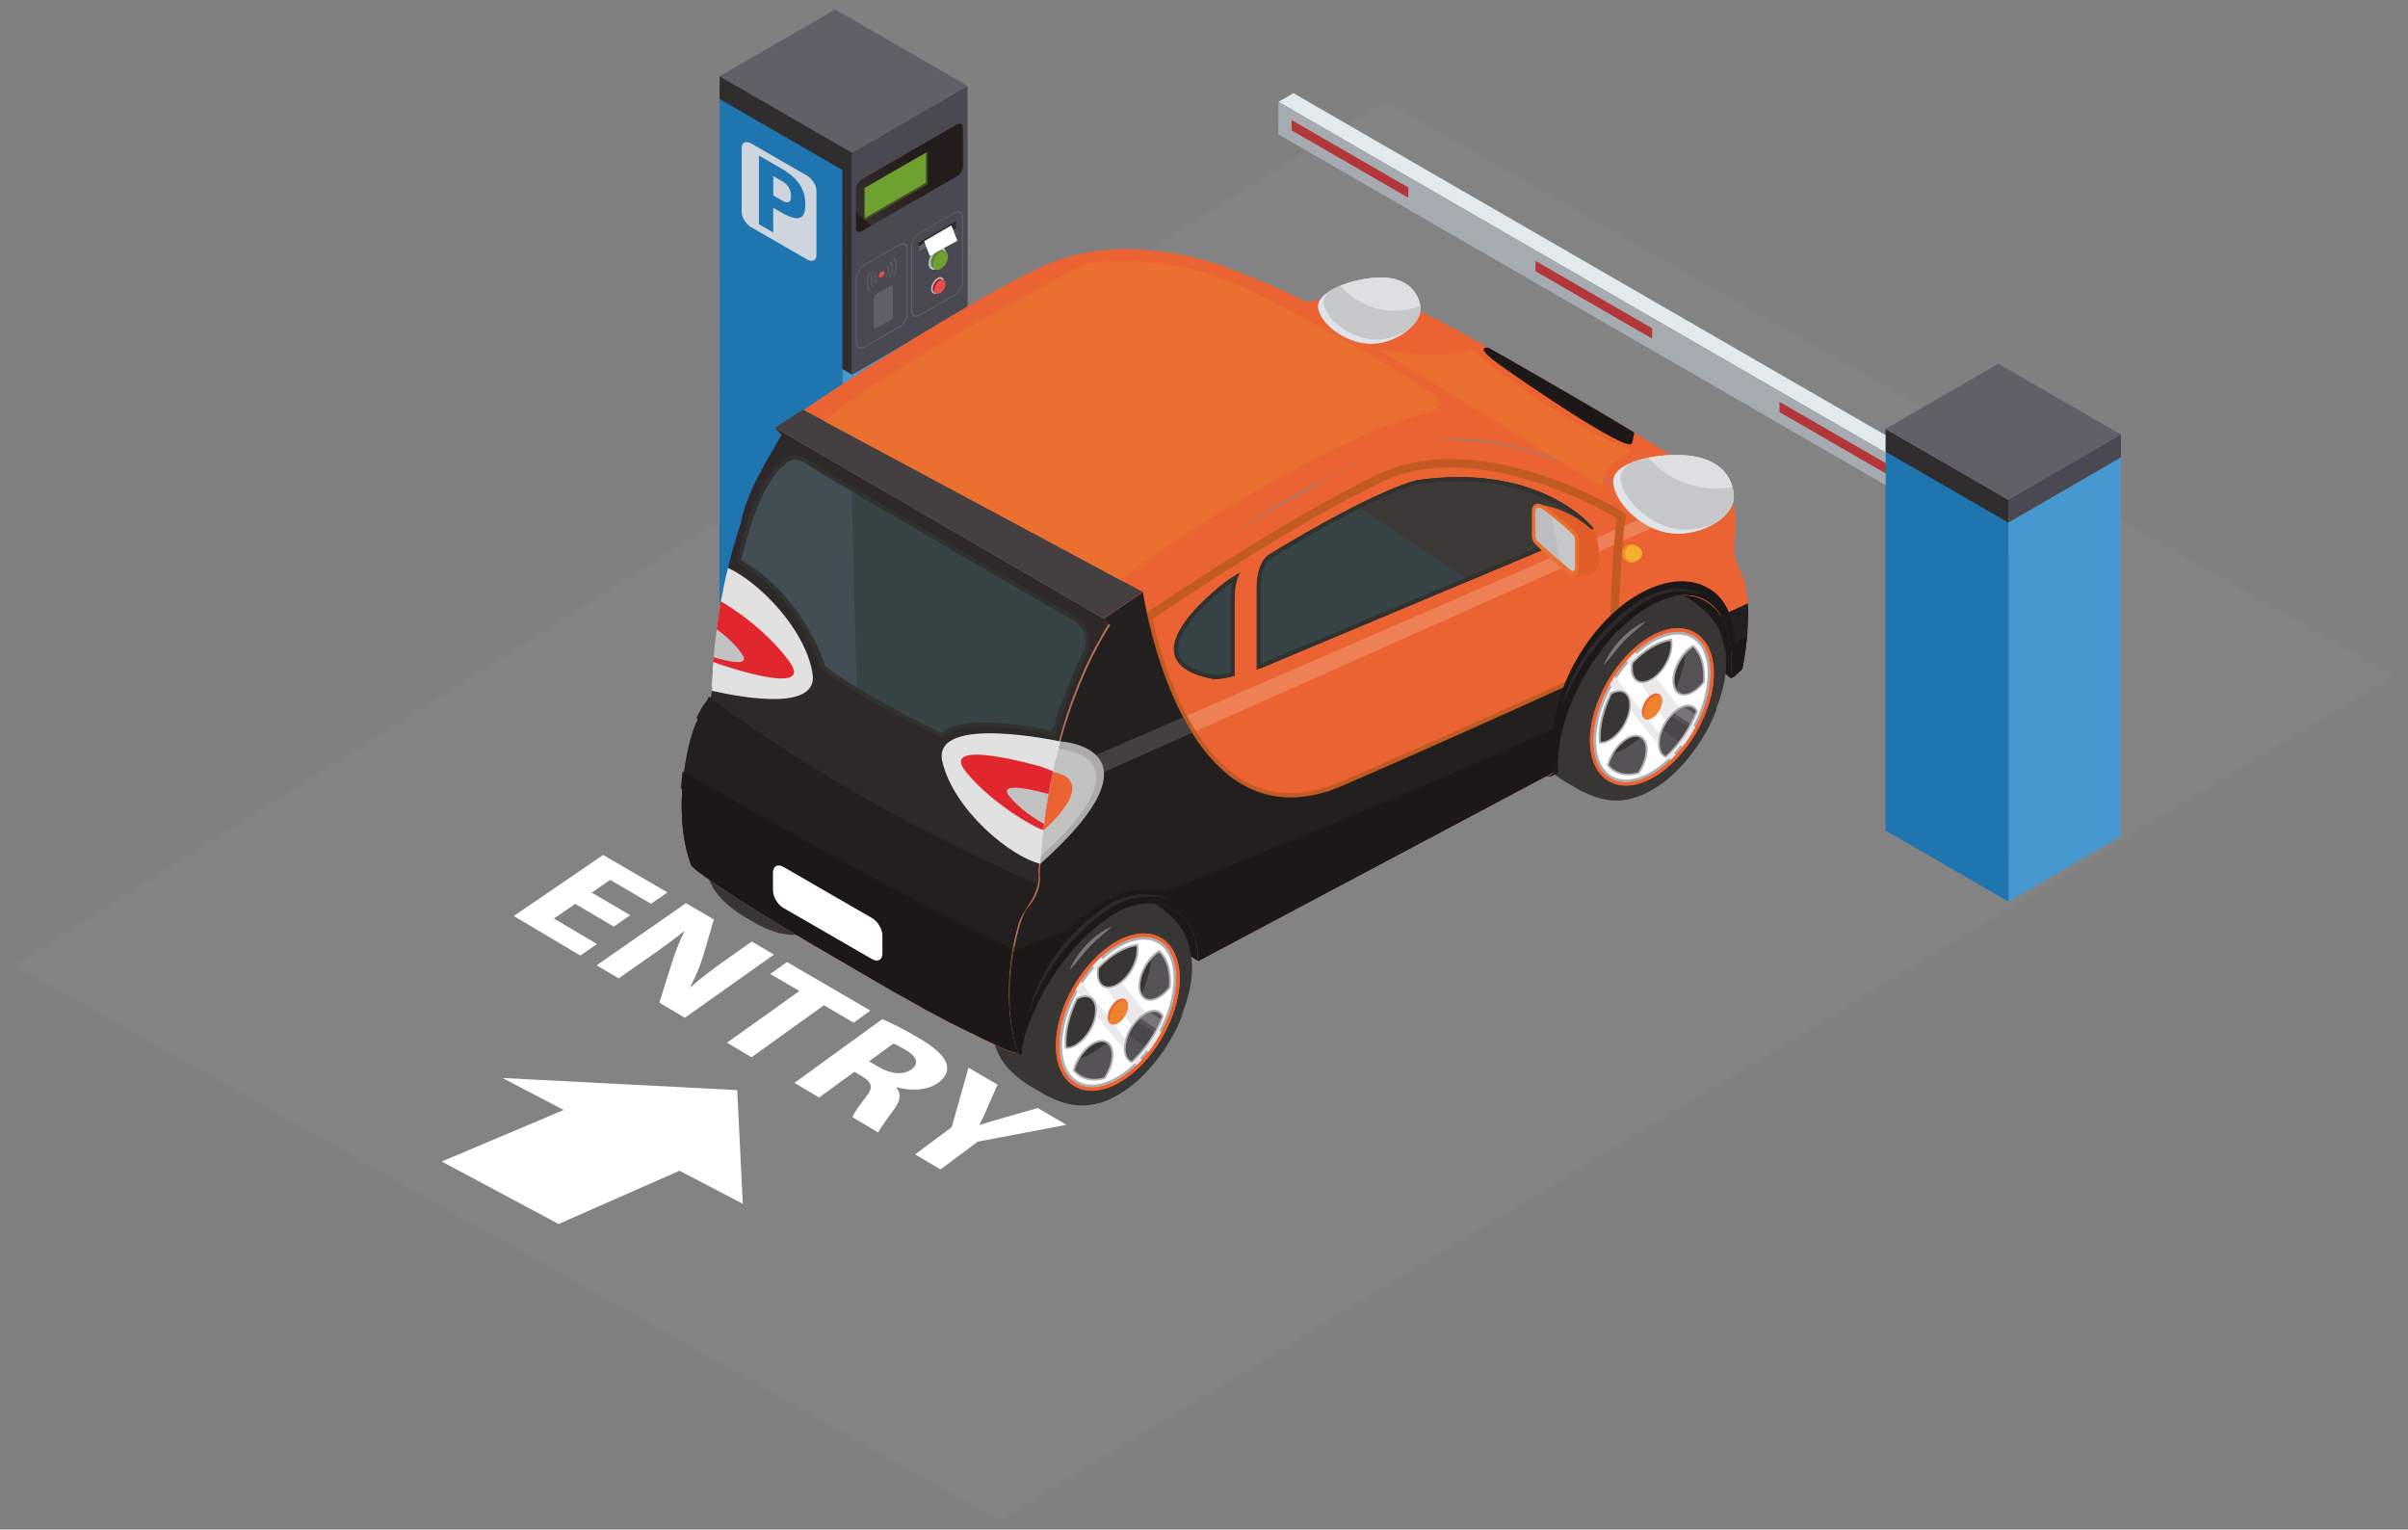 <?xml version="1.0" encoding="UTF-8"?><svg id="Livello_1" xmlns="http://www.w3.org/2000/svg" xmlns:xlink="http://www.w3.org/1999/xlink" viewBox="0 0 400 254"><rect x="0" y="0" width="400" height="254" fill="#808080" stroke="none"/><defs><style>.cls-1,.cls-2{fill:none;}.cls-3{clip-path:url(#clippath);}.cls-2{stroke:#c25a23;stroke-linecap:round;stroke-linejoin:round;stroke-width:1.4px;}.cls-4{fill:#ebe9ec;}.cls-5{fill:#eb6332;}.cls-6{fill:#eb7030;}.cls-7{fill:#f5b12e;}.cls-8{fill:#ef822f;}.cls-9{fill:#fff;}.cls-10{fill:#e84e49;}.cls-11{fill:#ee8055;}.cls-12{fill:#e2eaed;}.cls-13{fill:#f18d2b;}.cls-14{fill:#a1a1a0;}.cls-15{fill:#919297;}.cls-16{fill:#c2c2c2;}.cls-17{fill:#b62218;}.cls-18{fill:#b6191a;}.cls-19{fill:#302d2f;}.cls-20{fill:#30302d;}.cls-21{fill:#acabb1;}.cls-22{fill:#b1c6cd;}.cls-23{fill:#bcbdc0;}.cls-24{fill:#a5abb1;}.cls-25{fill:#ababaa;}.cls-26{fill:#afafb2;}.cls-27{fill:#e1272d;}.cls-28{fill:#dfe4e8;}.cls-29{fill:#c6c7c8;}.cls-30{fill:#e1e1e1;}.cls-31{fill:#e2e0e3;}.cls-32{fill:#e15d28;}.cls-33{fill:#dfdfe2;}.cls-34{fill:#241f1f;}.cls-35{fill:#1f75b0;}.cls-36{fill:#1e1c1a;}.cls-37{fill:#221c1a;}.cls-38{fill:#1d1818;}.cls-39{fill:#443f41;}.cls-40{fill:#6ea12f;}.cls-41{fill:#49474a;}.cls-42{fill:#555356;}.cls-43{fill:#4a4951;}.cls-44{fill:#2d292a;}.cls-45{fill:#383634;}.cls-46{fill:#384346;}.cls-47{fill:#31312e;}.cls-48{fill:#3b3a36;}.cls-49{fill:#5f862f;}.cls-50{fill:#77757a;}.cls-51{fill:#615f67;}.cls-52{fill:#4698ce;}.cls-53{fill:#4e5a61;}.cls-54{fill:#7b787a;}.cls-55{fill:url(#Sfumatura_senza_nome_2);}.cls-56{clip-path:url(#clippath-1);}.cls-57{clip-path:url(#clippath-4);}.cls-58{clip-path:url(#clippath-3);}.cls-59{clip-path:url(#clippath-2);}.cls-60{clip-path:url(#clippath-7);}.cls-61{clip-path:url(#clippath-8);}.cls-62{clip-path:url(#clippath-6);}.cls-63{clip-path:url(#clippath-5);}.cls-64{clip-path:url(#clippath-9);}.cls-65{clip-path:url(#clippath-10);}.cls-66{clip-path:url(#clippath-11);}.cls-67{opacity:.2;}.cls-68{opacity:.6;}.cls-69{opacity:.5;}.cls-70{opacity:.9;}.cls-71{opacity:.8;}</style><clipPath id="clippath"><rect class="cls-1" x="2.47" y="16.83" width="395.07" height="235.6"/></clipPath><clipPath id="clippath-1"><rect class="cls-1" x="113.25" y="1.57" width="239.07" height="181.97"/></clipPath><clipPath id="clippath-2"><path class="cls-1" d="M158.93,29.29l-15.73,9.07c-.56,.32-1.02,.14-1.02-.44v-6.56c0-.56,.46-1.28,1.02-1.61l15.73-9.07c.56-.32,1.02-.14,1.02,.44v6.56c0,.56-.46,1.28-1.02,1.61"/></clipPath><linearGradient id="Sfumatura_senza_nome_2" x1="3518.05" y1="212.89" x2="3519.2" y2="212.89" gradientTransform="translate(70830.74 4306.57) rotate(-180) scale(20.09)" gradientUnits="userSpaceOnUse"><stop offset="0" stop-color="#231c1a"/><stop offset=".52" stop-color="#373030"/><stop offset=".53" stop-color="#231c1a"/><stop offset="1" stop-color="#231c1a"/></linearGradient><clipPath id="clippath-3"><rect class="cls-1" x="143.61" y="25.18" width="10.47" height="11.4"/></clipPath><clipPath id="clippath-4"><rect class="cls-1" x="152.59" y="36.9" width="5.95" height="4.47"/></clipPath><clipPath id="clippath-5"><polygon class="cls-1" points="158.81 36.74 158.82 38.23 152.61 41.82 152.59 40.33 158.81 36.74"/></clipPath><clipPath id="clippath-6"><rect class="cls-1" x="128.45" y="29.25" width="2.94" height="4.36"/></clipPath><clipPath id="clippath-7"><rect class="cls-1" x="123.22" y="23.57" width="12.41" height="19.73"/></clipPath><clipPath id="clippath-8"><rect class="cls-1" x="214.55" y="19.94" width="19.38" height="12.89"/></clipPath><clipPath id="clippath-9"><rect class="cls-1" x="255.07" y="43.33" width="19.38" height="12.89"/></clipPath><clipPath id="clippath-10"><rect class="cls-1" x="295.59" y="66.72" width="19.39" height="12.89"/></clipPath><clipPath id="clippath-11"><rect class="cls-1" x="122.69" y="75.96" width="19.62" height="38.6"/></clipPath></defs><g id="c"><g><g class="cls-67"><g class="cls-3"><polygon class="cls-15" points="397.53 112.19 165.95 252.43 2.47 160.27 230.05 16.83 397.53 112.19"/></g></g><g class="cls-56"><g><polygon class="cls-52" points="139.98 28.14 158.62 17.3 158.61 101.49 139.95 112.33 139.98 28.14"/><polygon class="cls-35" points="139.98 28.14 139.95 112.33 119.53 100.54 119.56 16.35 139.98 28.14"/><polygon class="cls-43" points="141.52 25.35 160.72 14.26 160.74 51.13 141.55 62.22 141.52 25.35"/><polygon class="cls-51" points="119.54 12.66 138.75 1.57 160.72 14.26 141.52 25.35 119.54 12.66"/><polygon class="cls-19" points="141.52 25.35 141.55 62.22 139.92 61.28 139.92 28.22 119.53 16.45 119.54 12.66 141.52 25.35"/><g class="cls-59"><rect class="cls-55" x="138.31" y="16.76" width="25.52" height="25.52" transform="translate(23.37 115.47) rotate(-45)"/></g><polygon class="cls-40" points="154.09 25.18 143.61 31.22 143.61 36.57 154.09 30.54 154.09 25.18"/><g class="cls-68"><g class="cls-58"><polygon class="cls-37" points="153.79 25.35 153.79 30.36 143.61 36.24 143.61 36.57 154.09 30.54 154.09 25.18 153.79 25.35"/></g></g><g class="cls-71"><g class="cls-57"><polygon class="cls-36" points="158.55 36.9 152.59 40.34 152.61 41.37 158.55 37.94 158.55 36.9"/></g></g><g class="cls-63"><g><polygon class="cls-19" points="158.81 36.74 158.02 36.28 158.02 37.76 158.82 38.23 158.81 36.74"/><polygon class="cls-51" points="158.82 38.23 152.61 41.82 151.8 41.35 158.02 37.76 158.82 38.23"/></g></g><path class="cls-22" d="M156.41,41.07c-.23-.02-.48,.05-.73,.2-.49,.29-.98,.86-1.24,1.55-.4,1.03-.16,1.9,.53,1.97,.23,.02,.48-.05,.72-.2,.5-.29,.99-.87,1.26-1.57,.4-1.02,.16-1.9-.54-1.96"/><path class="cls-49" d="M156.67,41.54c-.08-.05-.16-.07-.26-.08-.2-.02-.4,.05-.61,.16-.41,.24-.81,.71-1.03,1.28-.28,.72-.18,1.34,.2,1.56l.47,.28c-.38-.22-.47-.84-.2-1.56,.22-.57,.62-1.06,1.03-1.28,.21-.11,.41-.17,.61-.16,.09,0,.18,.03,.26,.08l-.48-.28h.01Z"/><path class="cls-40" d="M156.87,41.73c-.2-.02-.4,.05-.61,.16-.41,.24-.81,.71-1.03,1.28-.33,.86-.13,1.58,.44,1.64,.2,.01,.4-.05,.6-.16,.41-.24,.81-.72,1.04-1.3,.33-.85,.13-1.58-.45-1.63"/><path class="cls-22" d="M156.28,46.02c-.17-.01-.36,.03-.54,.14-.37,.21-.72,.63-.92,1.15-.3,.76-.11,1.4,.39,1.46,.17,.01,.36-.03,.53-.14,.37-.22,.72-.64,.93-1.16,.3-.76,.11-1.4-.4-1.45"/><path class="cls-17" d="M156.45,46.37s-.13-.05-.2-.06c-.14-.01-.3,.03-.45,.11-.3,.17-.6,.53-.76,.95-.21,.53-.14,.99,.14,1.15l.36,.21c-.28-.16-.34-.62-.14-1.15,.16-.42,.46-.77,.76-.95,.15-.09,.3-.13,.45-.11,.07,0,.14,.02,.2,.06l-.36-.21Z"/><path class="cls-10" d="M156.61,46.52c-.14-.01-.3,.03-.45,.11-.3,.17-.6,.53-.76,.95-.24,.63-.09,1.17,.32,1.2,.14,.01,.3-.03,.45-.11,.31-.17,.6-.53,.77-.96,.24-.62,.09-1.16-.33-1.19"/><path class="cls-10" d="M146.93,45.3c0,.26-.21,.59-.47,.73s-.47,.06-.47-.2,.21-.59,.47-.73c.25-.15,.47-.06,.47,.2"/><path class="cls-51" d="M148.34,42.96l.16-.17c.29,.3,.46,.73,.46,1.32s-.17,1.23-.46,1.85h-.16c.28-.59,.44-1.19,.44-1.74s-.16-.96-.44-1.25m-.22,1.63c0,.44-.13,.92-.36,1.39h.16c.23-.5,.38-1.02,.38-1.49s-.14-.83-.38-1.06l-.16,.17c.22,.22,.36,.54,.36,.98m-.61,.36c0,.33-.1,.69-.28,1.04h.16c.18-.39,.3-.79,.3-1.15s-.11-.63-.3-.8l-.16,.17c.17,.15,.28,.4,.28,.73"/><path class="cls-51" d="M144.13,46.89c0,.55,.16,.96,.44,1.25l-.16,.18c-.29-.3-.46-.73-.46-1.32s.17-1.23,.46-1.85h.16c-.28,.59-.44,1.19-.44,1.74m1.01-1.77h-.16c-.23,.5-.38,1.02-.38,1.49s.14,.81,.38,1.06l.16-.17c-.22-.22-.36-.54-.36-.99s.14-.92,.36-1.39m.53-.01h-.16c-.18,.39-.3,.79-.3,1.15s.11,.63,.3,.8l.16-.18c-.17-.15-.28-.4-.28-.73s.1-.69,.28-1.04"/><path class="cls-51" d="M149.29,54.44l-5.62,3.25c-.83,.48-1.49,.2-1.49-.63v-10.85c0-.83,.67-1.88,1.49-2.35l5.62-3.25c.83-.47,1.49-.2,1.49,.63v10.86c0,.83-.67,1.88-1.49,2.35m-5.62-10.43c-.72,.42-1.32,1.35-1.32,2.08v10.85c0,.72,.59,.98,1.32,.56l5.62-3.25c.72-.42,1.32-1.35,1.32-2.08v-10.85c0-.72-.6-.98-1.32-.56,0,0-5.62,3.25-5.62,3.25Z"/><path class="cls-51" d="M158.48,49.14l-5.62,3.25c-.83,.47-1.49,.2-1.49-.63v-10.85c0-.83,.67-1.88,1.49-2.35l5.62-3.25c.83-.47,1.49-.2,1.49,.63v10.85c0,.83-.67,1.88-1.49,2.35m-5.62-10.43c-.72,.42-1.32,1.35-1.32,2.08v10.85c0,.72,.6,.98,1.32,.56l5.62-3.25c.72-.42,1.32-1.35,1.32-2.08v-10.85c0-.72-.6-.98-1.32-.56l-5.62,3.25Z"/><path class="cls-51" d="M147.93,53.15l-2.39,1.38c-.22,.13-.39,.05-.39-.16v-4.93c0-.22,.17-.49,.39-.61l2.39-1.38c.22-.13,.39-.05,.39,.16v4.93c0,.22-.17,.49-.39,.61"/><g class="cls-70"><g class="cls-62"><path class="cls-31" d="M129.93,30.1l-1.48-.85v3.21l1.48,.85c.64,.37,1.46,.6,1.46-.69v-.15c0-1.28-.81-2.01-1.46-2.37"/></g></g><g class="cls-70"><g class="cls-60"><path class="cls-31" d="M134.04,29.16l-9.25-5.33c-.87-.5-1.58-.21-1.58,.67v10.75c0,.87,.71,1.98,1.58,2.49l9.25,5.33c.87,.5,1.58,.21,1.58-.67v-10.75c0-.87-.71-2-1.58-2.49m-.26,4.92c0,3.04-2.11,2.29-3.96,1.22l-1.38-.79v4.1l-2.37-1.37v-11.4l3.74,2.16c1.86,1.07,3.96,2.76,3.96,5.79v.29h.01Z"/></g></g><polygon class="cls-21" points="334.18 87.25 336.67 85.81 336.65 91.2 334.16 92.64 334.18 87.25"/><polygon class="cls-12" points="212.37 16.92 214.85 15.47 336.67 85.81 334.18 87.25 212.37 16.92"/><polygon class="cls-24" points="334.18 87.25 334.16 92.64 212.35 22.31 212.37 16.92 334.18 87.25"/><g class="cls-71"><g class="cls-61"><polygon class="cls-18" points="233.93 32.83 214.55 21.65 214.55 19.94 233.93 31.13 233.93 32.83"/></g></g><g class="cls-71"><g class="cls-64"><polygon class="cls-18" points="274.44 56.23 255.07 45.04 255.07 43.33 274.44 54.52 274.44 56.23"/></g></g><g class="cls-71"><g class="cls-65"><polygon class="cls-18" points="314.96 79.62 295.59 68.43 295.59 66.73 314.96 77.91 314.96 79.62"/></g></g><polygon class="cls-52" points="333.66 86.7 352.3 75.86 352.28 138.88 333.64 149.73 333.66 86.7"/><polygon class="cls-35" points="333.66 86.7 333.64 149.73 313.21 137.93 313.23 74.91 333.66 86.7"/><polygon class="cls-19" points="333.59 82.98 313.22 71.23 313.22 75.01 333.59 86.78 334.41 84.6 333.59 82.98"/><polygon class="cls-43" points="333.59 82.96 352.31 72.13 352.31 75.96 333.61 86.79 333.59 82.96"/><polygon class="cls-51" points="313.22 71.23 331.95 60.41 352.3 72.15 333.58 82.97 313.22 71.23"/><path class="cls-45" d="M136.8,118.51h-.02s.1,.01,.15,.02c-.05,0-.09-.02-.13-.02"/><path class="cls-45" d="M130.44,119.46s-.07,.03-.11,.06c.13-.06,.25-.11,.39-.17l-.28,.11Z"/><path class="cls-45" d="M149.92,129.34c-.02-.09-.03-.18-.06-.26,0-.01,0-.03-.01-.05,0-.03-.01-.07-.02-.1v.08c0-.07-.02-.15-.05-.23-.03-.13-.07-.28-.1-.42l-.03-.09s-.01-.06-.02-.09l-.13-.33v-.02l-.2-.49c-.03-.09-.1-.25-.21-.46-.24-.49-.52-.96-.84-1.4-.06-.08-.11-.16-.18-.25-.02-.03-.05-.07-.07-.09l-.02-.02-.03-.05c-.22-.26-.45-.55-.68-.77l-.17-.17-.18-.18c-.1-.1-.25-.24-.37-.34h-.01c-.09-.1-.2-.18-.31-.28l-.05-.03s-.05-.03-.06-.05c-.05-.03-.1-.08-.15-.13-.06-.05-.11-.09-.16-.13l-.03-.03c-.1-.08-.22-.17-.34-.26-.39-.3-.77-.56-1.11-.78-.03-.02-.07-.05-.1-.07l-.42-.26-.09-.06h-.02v-.02l-.08-.05-.16-.09c-.07-.05-.14-.08-.21-.11-.33-.2-.65-.38-.99-.57h-.02l-.05-.05h0c-.13-.07-.26-.15-.38-.22l-.11-.06s-.08-.05-.11-.06l-.21-.11c-.07-.03-.15-.08-.24-.13-.03-.01-.07-.03-.09-.05-.03-.02-.08-.03-.11-.06l-.23-.11c-.06-.02-.11-.06-.17-.08h-.02c-.08-.05-.16-.08-.25-.13-.67-.3-1.19-.49-1.54-.61h-.01s-.02-.01-.03-.01h-.03c-.06-.02-.11-.03-.18-.06-.05-.01-.1-.03-.15-.05-.03,0-.07-.02-.1-.03l-.46-.13s-.07-.01-.11-.02c-.09-.02-.2-.05-.29-.07-.07-.01-.13-.02-.18-.05h-.07c-.09-.03-.17-.05-.25-.06h-.05c-.08-.01-.16-.02-.24-.03-.16-.02-.3-.05-.45-.06-.18-.02-.36-.03-.53-.05h-.62c-.13,0-.24,0-.38,.01h-.1c-.08,0-.16,.01-.24,.02-.17,.02-.37,.05-.59,.07h-.01c-.17,.02-.37,.07-.57,.11l-.13,.02h-.01l-.08,.02c-.1,.02-.18,.05-.28,.07-.17,.05-.33,.09-.48,.14-.05,0-.09,.03-.14,.05-.25,.08-.47,.15-.73,.26l.14-.06c-.18,.07-.39,.16-.6,.25l.21-.09c-.09,.05-.2,.08-.31,.14-.06,.02-.11,.05-.17,.07-.05,.02-.08,.03-.13,.06h0c-.06,.02-.13,.05-.18,.08-.31,.14-.69,.37-.99,.53h-.02v.02h-.01c-.09,.06-.18,.11-.28,.17-.22,.14-.44,.26-.64,.4-.02,.02-.06,.03-.08,.06l-.03,.02c-.33,.23-.65,.45-.94,.68h0c-.34,.26-.65,.52-.94,.76l-.03,.03-.02,.02c-.33,.29-.63,.56-.91,.81-.2,.18-.5,.49-.88,.89h-.01v.02c-.26,.28-.55,.6-.86,.95h0c-.08,.09-.16,.2-.25,.31-.03,.05-.07,.08-.1,.13-.52,.62-.98,1.24-1.41,1.86-.02,.03-.05,.07-.07,.1-.73,1.07-1.35,2.13-1.87,3.14-.18,.34-.33,.65-.54,1.09l-.02,.03c-.16,.36-.37,.85-.53,1.2,0,0-.21,.49-.46,1.2v.02s-.01,.02-.01,.03c-.13,.36-.26,.77-.39,1.2-.14,.46-.25,.87-.33,1.23h0c-.02,.08-.03,.15-.05,.22-.14,.59-.21,.95-.22,1.02-.16,.95-.26,1.77-.31,2.45-.05,.59-.07,1.35-.02,1.94,0,.07,.01,.15,.02,.23,.01,.26,.03,.48,.07,.71,.03,.4,.09,.8,.17,1.14,.09,.38,.16,.67,.23,.89v.05l.02,.03c.14,.52,.28,.81,.6,1.53,0,0,.15,.3,.34,.65l.02,.03s.01,.02,.02,.03c.13,.22,.26,.45,.41,.63,.08,.1,.15,.2,.22,.29l.15,.2s.06,.07,.08,.1c.08,.1,.17,.21,.26,.31,0,0,.02,.02,.02,.03h0c.07,.09,.14,.16,.22,.25,.02,.03,.06,.06,.08,.08l.05,.05s.06,.06,.08,.08c.23,.23,.47,.46,.72,.68l.1,.09c.14,.11,.29,.24,.42,.36,.09,.08,.18,.15,.29,.22l.14,.1s.05,.03,.07,.06c.08,.06,.15,.11,.23,.16l.18,.14c.13,.09,.29,.2,.41,.29l.41,.28c.13,.08,.3,.2,.44,.28,.13,.08,.3,.18,.44,.26,.32,.2,.65,.38,.99,.57l.11,.07,.25,.14s.07,.03,.09,.06l.09,.06c.07,.03,.15,.08,.24,.13,.03,.01,.07,.03,.1,.06s.08,.05,.11,.06l.09,.05c.09,.05,.17,.09,.26,.13l.08,.05s.05,.02,.07,.02c.08,.03,.15,.07,.23,.11,.06,.02,.11,.06,.16,.08l.13,.06c.07,.03,.14,.06,.21,.09l.09,.05c.14,.06,.32,.14,.46,.18,.25,.1,.52,.2,.73,.28,.07,.02,.13,.05,.18,.06l.14,.05h.02c.11,.05,.22,.08,.29,.09,.17,.06,.33,.09,.5,.14h.03l.13,.03s.11,.02,.16,.03h.02s.1,.02,.16,.03c0,0,.26,.06,.67,.1h.06c.16,.03,.33,.05,.53,.07,.14,0,.31,.01,.47,.02h.71c.2,0,.45-.02,.7-.06h0c.14-.02,.28-.05,.41-.06l.11-.02s.08-.01,.11-.02c.13-.02,.25-.05,.36-.07h.02c.24-.06,.46-.11,.68-.17,.03,0,.07-.02,.1-.03,.13-.03,.24-.08,.36-.11,.01,0,.03-.01,.05-.02,.13-.05,.25-.08,.37-.13,.02,0,.06-.02,.08-.03,.38-.15,.76-.31,1.1-.48,.01,0,.02,0,.03-.01l.1-.06c.29-.14,.55-.29,.8-.42l.06-.03s.02-.01,.03-.02c.37-.22,.71-.42,1-.62,.31-.21,.6-.42,.88-.63l.1-.07c.11-.08,.23-.18,.36-.29,.14-.11,.28-.23,.41-.34,.07-.06,.14-.1,.2-.16l.09-.08c.28-.24,.55-.49,.79-.72l.05-.05c.1-.09,.21-.21,.32-.32l.2-.2c.09-.08,.17-.18,.26-.28,.05-.05,.08-.09,.13-.13l.07-.07c.09-.1,.18-.21,.28-.31,.06-.07,.11-.13,.17-.2,.09-.1,.18-.21,.29-.32,.62-.72,1.22-1.49,1.79-2.32,.09-.13,.18-.26,.28-.4,.33-.5,.67-1.03,.98-1.57l.06-.09h0s0-.03,.01-.03c.26-.45,.37-.63,.62-1.12s.36-.69,.55-1.11l.03-.07c.06-.13,.11-.26,.18-.4l.13-.29,.08-.2c.05-.11,.09-.22,.14-.32,.08-.18,.17-.41,.25-.63,0-.02,.02-.05,.02-.07l-.02,.06s.02-.08,.05-.11c.07-.16,.13-.32,.18-.48,.23-.61,.44-1.23,.62-1.87,.79-2.66,1.14-5.56,.44-8.31"/><path class="cls-45" d="M149.36,127.49l.11,.32h0c-.03-.1-.07-.21-.11-.32"/><polygon class="cls-38" points="199.04 159.58 180.26 148.52 195.16 142.96 199.73 148.19 199.79 158.8 199.04 159.58"/><path class="cls-20" d="M184.52,146.8h-.02s.1,.02,.15,.02c-.03,0-.09-.01-.13-.02"/><path class="cls-20" d="M178.15,147.75s-.08,.03-.11,.06c.13-.06,.25-.11,.39-.17l-.28,.11h0Z"/><path class="cls-45" d="M196.35,168.4s.02-.08,.05-.11c.07-.16,.13-.32,.18-.48,.23-.61,.44-1.23,.62-1.87,.79-2.66,1.14-5.56,.44-8.29-.02-.09-.03-.18-.06-.26v-.05s-.02-.07-.03-.1l.02,.09c-.02-.08-.05-.15-.07-.24-.03-.14-.07-.28-.1-.42l-.03-.09-.02-.09-.13-.33-.11-.34c.05,.1,.08,.22,.11,.33l-.2-.5c-.03-.09-.1-.25-.21-.46-.24-.49-.52-.96-.84-1.4-.06-.08-.11-.16-.18-.25-.02-.03-.05-.07-.07-.09l-.02-.02s-.02-.02-.03-.05c-.22-.26-.45-.55-.68-.77l-.17-.17-.18-.18c-.1-.1-.25-.24-.37-.34h-.01c-.09-.1-.2-.18-.31-.28l-.05-.03s-.05-.03-.06-.05c-.05-.05-.1-.08-.15-.13-.06-.05-.11-.09-.16-.14l-.03-.03c-.1-.08-.22-.17-.34-.26-.39-.3-.77-.56-1.11-.78-.03-.02-.07-.05-.1-.07l-.42-.26-.09-.06h-.02v-.02l-.08-.05-.16-.09c-.07-.05-.14-.08-.2-.11-.33-.2-.65-.38-.99-.57h-.02s-.03-.02-.05-.03h0c-.13-.07-.26-.15-.38-.22l-.11-.06s-.08-.05-.11-.06l-.21-.11c-.07-.03-.15-.08-.24-.13-.03-.01-.07-.03-.1-.05-.03-.02-.08-.03-.11-.06l-.23-.11c-.06-.02-.13-.06-.17-.08h-.02c-.08-.05-.16-.08-.25-.13-.67-.3-1.19-.49-1.54-.61h-.01s-.02-.01-.03-.01h-.03c-.06-.02-.11-.03-.18-.06-.05-.01-.1-.03-.15-.05-.03-.01-.07-.02-.1-.03l-.45-.13-.11-.02c-.09-.02-.18-.05-.28-.07-.07-.01-.14-.03-.18-.05h-.07c-.09-.03-.17-.05-.25-.06h-.05c-.08-.01-.16-.02-.24-.03-.16-.02-.3-.05-.45-.06-.18-.02-.36-.03-.53-.05h-.63c-.13,0-.24,0-.38,.01h-.1c-.08,0-.16,.01-.24,.02-.17,.02-.37,.05-.57,.07h-.01c-.17,.02-.37,.07-.57,.11l-.13,.02h-.09c-.1,.05-.18,.07-.28,.08-.17,.05-.33,.09-.48,.14-.05,0-.09,.03-.14,.05-.26,.08-.47,.15-.73,.26l.14-.06c-.18,.07-.39,.16-.6,.25l.21-.09c-.09,.05-.2,.08-.32,.14-.06,.02-.11,.05-.17,.07-.05,.02-.08,.03-.13,.06h0c-.06,.02-.13,.06-.18,.08-.31,.14-.69,.37-.98,.53h-.03v.02c-.1,.05-.2,.1-.29,.17-.22,.14-.44,.26-.64,.4-.02,.01-.06,.03-.08,.05l-.03,.02c-.33,.23-.65,.46-.94,.68h0c-.34,.26-.65,.52-.94,.76,0,0-.02,.02-.03,.02l-.03,.02c-.33,.29-.63,.56-.89,.81-.2,.18-.5,.49-.88,.89h-.01v.02c-.26,.28-.55,.6-.86,.95h0c-.08,.09-.16,.2-.25,.3-.03,.05-.07,.08-.1,.13-.52,.62-.98,1.24-1.41,1.86-.02,.03-.05,.07-.07,.1-.73,1.07-1.35,2.13-1.87,3.14-.18,.34-.33,.65-.54,1.09v.03c-.18,.36-.39,.85-.54,1.2,0,0-.21,.49-.46,1.2h0v.05c-.14,.36-.28,.77-.4,1.2-.14,.46-.24,.87-.33,1.23h0c-.02,.08-.03,.15-.05,.22-.14,.59-.21,.95-.22,1.02-.16,.95-.26,1.77-.31,2.45-.05,.59-.07,1.37-.01,1.94,0,.07,.01,.15,.02,.23,.01,.26,.03,.48,.07,.71,.05,.4,.09,.8,.17,1.14,.09,.38,.16,.67,.22,.89v.05s.02,.02,.02,.03c.15,.52,.28,.81,.6,1.53,0,0,.15,.3,.34,.65l.02,.03,.02,.03c.13,.22,.26,.45,.41,.63,.08,.1,.15,.2,.22,.29l.15,.2s.06,.07,.08,.1c.08,.1,.17,.21,.26,.31,0,0,.01,.02,.02,.03h0c.07,.09,.14,.16,.22,.25,.02,.03,.06,.06,.08,.08l.05,.05,.08,.08c.23,.24,.47,.46,.72,.69,.03,.03,.07,.06,.1,.09,.14,.13,.29,.24,.42,.36,.09,.08,.18,.15,.29,.22,.05,.03,.09,.07,.14,.11,.02,.01,.05,.03,.07,.06,.08,.06,.15,.1,.23,.16l.18,.14c.13,.09,.29,.2,.41,.29l.41,.28c.13,.08,.3,.2,.44,.28,.13,.08,.31,.18,.44,.26,.32,.2,.65,.38,.99,.57l.13,.07,.25,.14s.07,.03,.09,.06l.09,.06c.07,.03,.15,.08,.24,.13,.03,.02,.07,.03,.1,.06s.08,.05,.11,.06l.09,.05c.09,.05,.17,.09,.26,.13l.08,.05s.05,.02,.07,.03c.08,.03,.15,.07,.23,.1,.06,.02,.11,.06,.16,.08l.13,.06c.07,.03,.14,.06,.21,.09l.1,.05c.14,.06,.32,.14,.46,.2,.25,.1,.52,.2,.73,.28,.07,.02,.13,.05,.18,.06l.14,.05h.02c.11,.03,.22,.07,.29,.09,.17,.05,.33,.09,.5,.14h.03l.13,.03s.1,.02,.16,.03h.02c.06,0,.1,.02,.16,.03,0,0,.26,.06,.67,.11h.06c.16,.02,.33,.05,.53,.06,.15,0,.31,.01,.47,.02h.71c.2,0,.45-.02,.7-.06h0c.14-.02,.28-.05,.41-.06,.03,0,.08-.01,.11-.02,.05,0,.08-.01,.13-.02,.13-.02,.25-.05,.36-.07h.02c.24-.05,.46-.11,.68-.17,.03-.01,.07-.02,.1-.03,.13-.03,.24-.08,.36-.11l.06-.02c.13-.05,.25-.08,.37-.13,.02,0,.06-.02,.08-.03,.39-.15,.76-.31,1.1-.48,.01,0,.02,0,.03-.01l.1-.06c.29-.14,.55-.29,.8-.44l.06-.03s.02-.01,.03-.02c.37-.22,.7-.42,1-.62,.31-.21,.6-.42,.88-.63l.1-.07c.11-.08,.23-.18,.36-.29,.14-.11,.29-.23,.42-.34,.07-.06,.14-.1,.2-.16l.09-.08c.28-.24,.55-.48,.79-.72l.05-.05c.1-.09,.21-.21,.32-.32l.2-.2c.09-.09,.17-.18,.26-.28,.05-.05,.08-.09,.13-.13l.07-.07c.09-.1,.18-.21,.28-.31,.06-.07,.11-.13,.17-.2,.09-.1,.18-.21,.28-.32,.62-.72,1.23-1.49,1.79-2.32,.09-.13,.18-.26,.28-.4,.33-.5,.67-1.03,.98-1.57l.06-.09h0s0-.03,.01-.03c.26-.45,.37-.63,.62-1.12,.25-.49,.36-.68,.55-1.11l.03-.07c.06-.13,.11-.26,.18-.41l.13-.29,.08-.2c.05-.11,.09-.22,.14-.32,.08-.18,.17-.41,.25-.63,0-.02,.02-.05,.02-.07l-.02,.06-.02-.02Z"/><path class="cls-54" d="M184.32,154.22c-1.06,.95-2.19,1.81-3.18,2.84-1.24,1.28-2.26,2.76-3.48,4.07,1.3-3.11,4.19-6.1,7.05-7.27-.11,.1-.28,.24-.39,.36"/><path class="cls-42" d="M191.06,154.86c.21,.8,.32,1.71,.33,2.71,.01,6.36-4.45,14.1-9.99,17.3-1.98,1.15-3.84,1.55-5.4,1.3,1.14,4.31,5.06,5.71,9.72,3.02,5.53-3.19,10-10.94,9.99-17.3-.01-4.07-1.86-6.58-4.65-7.03"/><path class="cls-50" d="M193.75,169.88c-.25,.53-.52,1.06-.8,1.56l-4.96-3.25c.31-.49,.61-1,.87-1.51l4.88,3.2h.01Z"/><path class="cls-41" d="M192.61,172.04h0c-.47,.78-.98,1.53-1.51,2.25l-5.1-3.35c.59-.68,1.12-1.4,1.63-2.17l4.99,3.27h0Z"/><path class="cls-45" d="M185.65,156.16c-5.53,3.19-10,10.94-9.98,17.29,.02,6.36,4.52,8.92,10.05,5.74,5.53-3.19,10-10.93,9.98-17.3-.01-6.36-4.52-8.91-10.05-5.72m-8.88,16.66c-.01-5.66,3.96-12.55,8.89-15.39,4.92-2.84,8.92-.56,8.95,5.09,.02,5.66-3.97,12.55-8.89,15.39s-8.92,.56-8.95-5.09"/><path class="cls-26" d="M181.75,179.77h0c-1.56,0-2.87-.62-3.8-1.79-.06-.08-.08-.17-.06-.28,.49-1.97,1.87-3.91,3.43-4.81,.6-.34,1.17-.52,1.72-.52,1.35,0,2.24,1.09,2.24,2.78,0,1.34-.53,2.87-1.46,4.2-.05,.06-.1,.1-.17,.13-.65,.2-1.3,.29-1.9,.29m-3.2-2.05c.8,.93,1.9,1.42,3.2,1.42,.52,0,1.06-.08,1.62-.23,.8-1.18,1.28-2.58,1.27-3.74,0-1.32-.62-2.15-1.61-2.15-.42,0-.91,.15-1.4,.44-1.38,.8-2.6,2.49-3.09,4.26m9.49-.85s-.07,0-.09-.01c-.98-.31-1.57-1.31-1.57-2.67,0-2.31,1.62-5.12,3.61-6.26,.6-.34,1.17-.52,1.71-.52,.86,0,1.56,.46,1.94,1.25,.03,.08,.03,.17,0,.25-1.17,3.01-3.14,5.88-5.39,7.89-.06,.05-.14,.08-.21,.08m3.66-8.84c-.42,0-.91,.15-1.4,.44-1.82,1.06-3.3,3.62-3.3,5.71,0,1.01,.36,1.73,.96,2.01,2.09-1.9,3.91-4.58,5.04-7.39-.28-.5-.72-.77-1.31-.77m-14.47,6.48h0c-.14,0-.26,0-.39-.03-.14-.02-.25-.14-.26-.29-.03-.33-.05-.67-.05-1,0-2.37,.67-5,1.95-7.59,.02-.06,.07-.1,.13-.14,.6-.34,1.17-.52,1.71-.52,1.35,0,2.24,1.09,2.25,2.78,0,2.31-1.62,5.12-3.61,6.26-.6,.34-1.17,.52-1.71,.52m-.05-.63c.44,0,.93-.14,1.43-.44,1.82-1.06,3.3-3.61,3.3-5.71,0-1.32-.62-2.15-1.61-2.15-.4,0-.85,.14-1.31,.39-1.19,2.44-1.85,5-1.84,7.22,0,.23,0,.46,.02,.69m7.88-3.77h0c-.65,0-1.09-.53-1.09-1.3,0-1,.68-2.18,1.55-2.67,.26-.16,.53-.23,.78-.23,.64,0,1.09,.53,1.09,1.3,0,1-.68,2.17-1.55,2.67-.28,.15-.53,.23-.78,.23m1.24-3.58c-.14,0-.3,.05-.46,.15-.67,.39-1.23,1.35-1.23,2.12,0,.2,.05,.67,.46,.67,.14,0,.3-.05,.46-.15,.67-.39,1.23-1.35,1.23-2.12,0-.21-.05-.67-.45-.67m4.75,0h0c-1.35,0-2.24-1.09-2.24-2.78,0-2.29,1.62-5.1,3.61-6.26,.11-.07,.26-.06,.37,.03,1.34,1.15,2.05,3.04,2.06,5.46,0,.34-.01,.7-.05,1.06,0,.06-.02,.11-.07,.16-.59,.78-1.27,1.41-1.97,1.81-.6,.34-1.17,.52-1.72,.52m1.49-8.37c-1.73,1.12-3.11,3.58-3.1,5.59,0,1.32,.62,2.15,1.61,2.15,.42,0,.91-.15,1.4-.44,.61-.36,1.2-.89,1.73-1.57,.02-.31,.03-.61,.03-.91,0-2.1-.6-3.8-1.67-4.83m-8.43,6.31h0c-1.35,0-2.24-1.09-2.24-2.78,0-.36,.03-.73,.11-1.12,.01-.06,.05-.11,.08-.16,1.09-1.15,2.25-2.08,3.43-2.75,1.19-.69,2.37-1.1,3.49-1.22,.16-.01,.3,.08,.34,.24,.08,.31,.13,.65,.13,1.01,0,2.31-1.62,5.12-3.61,6.26-.6,.34-1.17,.52-1.72,.52m-1.53-3.68c-.06,.31-.08,.62-.08,.91,0,1.32,.62,2.15,1.61,2.15,.42,0,.91-.15,1.4-.44,1.82-1.06,3.3-3.62,3.3-5.71,0-.21-.01-.4-.05-.59-.94,.14-1.94,.52-2.95,1.1-1.11,.64-2.2,1.51-3.22,2.58"/><path class="cls-9" d="M185.65,156.92c5.36-3.1,9.73-.61,9.74,5.55,.01,6.16-4.31,13.66-9.67,16.76-5.37,3.1-9.73,.61-9.74-5.55-.02-6.16,4.31-13.66,9.68-16.76m-2.09,22.25c.85-1.22,1.4-2.7,1.4-4.02,0-2.2-1.57-3.09-3.49-1.98-1.53,.88-2.82,2.76-3.28,4.61,1.2,1.51,3.11,2.04,5.37,1.39m4.46-2.63c2.26-2.02,4.16-4.83,5.31-7.78-.53-1.14-1.77-1.42-3.2-.6-1.92,1.1-3.46,3.79-3.45,5.99,0,1.28,.53,2.12,1.35,2.37m-11.2-3.36c0,.33,.02,.67,.05,.98,.54,.09,1.19-.05,1.88-.45,1.92-1.1,3.46-3.79,3.46-5.99s-1.56-3.1-3.48-1.98c-1.2,2.43-1.93,5.06-1.92,7.46m15.76-7.46c.7-.4,1.34-1.01,1.88-1.73,.02-.34,.05-.69,.05-1.02,0-2.4-.73-4.19-1.95-5.22-1.92,1.11-3.46,3.79-3.45,5.99,0,2.2,1.56,3.09,3.49,1.98m-10.31-5.1c-.07,.36-.1,.71-.1,1.06,0,2.2,1.57,3.1,3.48,1.98,1.92-1.11,3.46-3.8,3.46-6,0-.34-.05-.65-.11-.93-1.03,.11-2.17,.49-3.36,1.18s-2.32,1.62-3.36,2.71m2,8.17c0,.88,.62,1.24,1.4,.79,.77-.45,1.39-1.51,1.39-2.4s-.63-1.24-1.39-.79c-.77,.45-1.39,1.51-1.39,2.4"/><path class="cls-5" d="M190,155.01c-1.46,0-3.03,.47-4.65,1.41-5.51,3.18-9.98,10.92-9.96,17.25,.01,4.53,2.35,7.46,5.97,7.46,1.47,0,3.03-.47,4.65-1.41,5.51-3.19,9.98-10.92,9.96-17.25-.01-4.53-2.35-7.46-5.97-7.46m-4.29,24.22c-5.37,3.1-9.73,.61-9.74-5.55-.01-6.16,4.31-13.66,9.68-16.76,5.36-3.1,9.73-.61,9.74,5.55,.01,6.16-4.31,13.66-9.67,16.76"/><path class="cls-5" d="M190,155.01c-1.46,0-3.03,.47-4.65,1.41-5.51,3.18-9.98,10.92-9.96,17.25,.01,4.53,2.35,7.46,5.97,7.46,1.47,0,3.03-.47,4.65-1.41,5.51-3.19,9.98-10.92,9.96-17.25-.01-4.53-2.35-7.46-5.97-7.46m-4.29,24.22c-5.37,3.1-9.73,.61-9.74-5.55-.01-6.16,4.31-13.66,9.68-16.76,5.36-3.1,9.73-.61,9.74,5.55,.01,6.16-4.31,13.66-9.67,16.76"/><path class="cls-26" d="M190.01,155.59v.45c3.04,0,4.93,2.47,4.94,6.44,.01,6.01-4.22,13.36-9.45,16.38-1.45,.83-2.87,1.27-4.13,1.27-3.04,0-4.93-2.47-4.94-6.45-.02-6.01,4.22-13.35,9.45-16.38,1.45-.83,2.87-1.27,4.13-1.27v-.45m0,0c-1.31,0-2.79,.42-4.36,1.33-5.36,3.1-9.69,10.6-9.68,16.76,.01,4.37,2.2,6.88,5.38,6.88,1.31,0,2.79-.42,4.36-1.33,5.36-3.1,9.69-10.6,9.67-16.76-.01-4.36-2.2-6.88-5.38-6.88"/><path class="cls-4" d="M192.88,171.44l-.48-.61c-.6,1.16-1.31,2.26-2.1,3.27l.41,.64c.81-1.03,1.54-2.15,2.17-3.32"/><path class="cls-4" d="M186.32,163.22c-.21,.17-.42,.32-.64,.45-.65,.38-1.27,.52-1.79,.46l1.56,2.43c.08-.06,.16-.11,.24-.16,.77-.44,1.39-.09,1.39,.79,0,.42-.15,.89-.38,1.32l1.22,1.89c.6-.93,1.38-1.73,2.23-2.21,.03-.02,.06-.03,.09-.06l-3.91-4.91h0Z"/><path class="cls-4" d="M189.17,175.43c-.28,.29-.55,.57-.84,.84l.48,.6c.28-.26,.55-.55,.81-.84l-.46-.6h0Z"/><path class="cls-4" d="M186.69,174.16c0-.52,.08-1.07,.24-1.62l-2.23-2.88c-.15-.08-.25-.23-.32-.41l-4.85-6.27c-.3,.45-.57,.92-.85,1.39l.84,1.03c1.55-.5,2.72,.42,2.73,2.33,0,.3-.03,.62-.09,.94l4.53,5.6v-.09"/><path class="cls-4" d="M182.19,161.49c0-.29,.05-.57,.1-.87,.36-.38,.72-.73,1.1-1.06l-.48-.61c-.49,.45-.98,.94-1.42,1.45l.7,1.09Z"/><path class="cls-5" d="M184.01,168.94c0,1.07,.76,1.49,1.69,.96,.93-.54,1.67-1.84,1.67-2.89s-.76-1.49-1.69-.96c-.93,.54-1.67,1.84-1.67,2.89"/><path class="cls-8" d="M185.96,166.34c-.93,.54-1.67,1.84-1.67,2.89,0,.33,.07,.59,.2,.79,.31,.18,.73,.16,1.2-.11,.93-.54,1.67-1.84,1.67-2.89,0-.32-.07-.59-.2-.78-.31-.18-.73-.16-1.2,.1"/><polygon class="cls-38" points="287.46 112.64 272.98 99.39 283.56 95.97 288.13 101.21 288.08 112.36 287.46 112.64"/><path class="cls-20" d="M273.23,96.13h-.02s.1,.01,.15,.02c-.03,0-.09-.01-.13-.02"/><path class="cls-20" d="M266.86,97.08s-.08,.03-.11,.06c.13-.06,.25-.11,.39-.17l-.28,.11h0Z"/><path class="cls-45" d="M285.06,117.73s.02-.08,.05-.11c.07-.16,.13-.32,.18-.48,.23-.61,.44-1.23,.62-1.87,.79-2.66,1.15-5.56,.44-8.29-.02-.09-.03-.18-.06-.26v-.05s-.02-.07-.03-.1l.02,.09c-.02-.07-.05-.15-.07-.24-.03-.14-.07-.28-.1-.42l-.03-.09-.02-.09-.13-.33-.11-.34c.05,.1,.08,.22,.11,.33l-.2-.5c-.03-.09-.1-.25-.21-.46-.24-.49-.52-.96-.84-1.4-.06-.08-.11-.16-.18-.25-.02-.03-.05-.07-.07-.09l-.02-.02s-.02-.02-.03-.05c-.22-.26-.45-.55-.68-.77-.06-.06-.11-.11-.17-.17l-.18-.18c-.1-.1-.25-.24-.37-.34h-.01c-.09-.1-.2-.18-.31-.28l-.05-.03s-.05-.03-.06-.06c-.05-.03-.1-.08-.15-.13-.06-.05-.11-.09-.16-.13l-.03-.03c-.1-.08-.22-.17-.34-.26-.4-.3-.77-.56-1.11-.78-.03-.02-.07-.05-.1-.07l-.42-.26-.09-.06h-.02l-.07-.06-.16-.09c-.07-.05-.14-.08-.2-.11-.33-.2-.65-.38-.99-.57h-.02l-.05-.03h0c-.13-.08-.26-.15-.38-.22l-.11-.06-.11-.06-.21-.11c-.07-.03-.16-.08-.24-.13-.03-.01-.07-.03-.09-.05-.05-.02-.08-.05-.11-.06l-.23-.11c-.06-.02-.11-.06-.17-.08h-.02c-.08-.05-.16-.08-.25-.13-.67-.3-1.19-.49-1.54-.61h-.01s-.02,0-.03-.01h-.03c-.06-.02-.11-.03-.18-.06-.05-.01-.1-.03-.15-.05-.03-.01-.07-.02-.1-.03l-.45-.13s-.08-.01-.11-.02c-.09-.02-.18-.05-.29-.07-.07-.01-.13-.03-.18-.05h-.07c-.09-.03-.17-.05-.25-.06h-.06c-.08-.01-.16-.02-.24-.03-.16-.02-.3-.03-.44-.06-.18-.02-.36-.03-.54-.05h-.62c-.13,0-.24,0-.38,.01h-.1c-.08,0-.16,0-.24,.02-.17,.02-.37,.05-.57,.07h-.01c-.17,.02-.37,.07-.57,.11l-.13,.02h-.01l-.08,.02c-.09,.02-.18,.06-.28,.08-.17,.05-.33,.09-.48,.14-.05,0-.09,.03-.14,.05-.26,.08-.47,.16-.73,.26l.13-.06c-.18,.07-.39,.16-.6,.25l.21-.09c-.09,.05-.2,.09-.31,.14-.06,.02-.11,.05-.17,.07-.05,.02-.08,.03-.13,.06h0c-.06,.02-.13,.05-.18,.08-.31,.14-.69,.37-.99,.53h-.03v.02c-.1,.05-.2,.1-.29,.17-.22,.14-.44,.26-.64,.4-.02,.01-.06,.03-.08,.05l-.03,.02c-.33,.23-.65,.46-.94,.68h0c-.34,.26-.65,.52-.94,.76,0,0-.02,.02-.03,.02l-.02,.02c-.33,.29-.63,.56-.91,.81-.2,.18-.5,.49-.88,.89h-.01v.02c-.26,.28-.55,.6-.86,.95h0c-.08,.09-.16,.2-.25,.31-.03,.05-.07,.08-.1,.13-.52,.62-.98,1.24-1.41,1.86-.02,.03-.05,.07-.07,.1-.73,1.07-1.35,2.13-1.87,3.14-.18,.34-.33,.65-.54,1.09v.03c-.18,.36-.39,.85-.54,1.2,0,0-.21,.49-.46,1.2v.02l-.02,.03c-.13,.36-.26,.77-.39,1.19-.14,.46-.24,.87-.33,1.23h0c-.02,.08-.03,.15-.05,.22-.14,.57-.21,.94-.22,1.02-.16,.95-.26,1.77-.31,2.45-.05,.59-.07,1.37-.01,1.94,0,.07,.01,.15,.02,.23,.01,.26,.03,.48,.07,.71,.05,.4,.09,.8,.17,1.14,.09,.39,.16,.67,.22,.89v.05s.02,.02,.02,.03c.14,.52,.26,.81,.6,1.53,0,0,.15,.3,.34,.65l.02,.03s.01,.02,.02,.03c.13,.22,.26,.44,.41,.63,.08,.1,.15,.2,.22,.29l.15,.2s.06,.07,.08,.1c.08,.1,.17,.21,.26,.31,0,0,.02,.02,.02,.03h0c.07,.09,.14,.16,.22,.25,.02,.02,.06,.06,.08,.08l.05,.05s.06,.06,.08,.08c.23,.23,.47,.46,.72,.69,.03,.03,.07,.06,.1,.09,.14,.13,.29,.24,.44,.36,.09,.08,.18,.15,.29,.22,.05,.03,.09,.07,.14,.1,.02,.02,.05,.03,.07,.06,.08,.06,.15,.1,.23,.16l.18,.14c.13,.08,.29,.2,.41,.29l.41,.28c.13,.08,.3,.2,.44,.28,.13,.08,.31,.18,.44,.26,.33,.2,.65,.38,.99,.57l.13,.07,.24,.14s.07,.03,.09,.06l.09,.06c.07,.03,.15,.08,.24,.13,.03,.02,.07,.03,.1,.06,.03,.02,.08,.03,.11,.06l.09,.05c.09,.05,.17,.09,.26,.13l.08,.05,.07,.03c.08,.03,.15,.07,.23,.1,.06,.02,.11,.06,.16,.08l.13,.06c.07,.03,.14,.06,.21,.09l.1,.05c.14,.06,.32,.14,.46,.2,.25,.1,.52,.2,.75,.28,.06,.02,.13,.05,.18,.06l.14,.05h.02c.11,.03,.22,.07,.28,.08,.17,.06,.33,.09,.5,.14h.03l.13,.03s.1,.02,.16,.03h.02s.1,.02,.16,.05c0,0,.26,.06,.67,.11h.06c.16,.02,.33,.05,.53,.06,.14,0,.31,.01,.47,.02h.71c.2,0,.45-.02,.7-.06h0c.14-.02,.28-.05,.41-.07,.03,0,.08-.01,.11-.02,.05,0,.08-.01,.13-.02,.13-.02,.25-.05,.36-.07h.02c.24-.06,.46-.11,.68-.17,.03-.01,.07-.02,.1-.03,.13-.03,.24-.08,.36-.11,.02,0,.03-.01,.06-.02,.13-.05,.25-.09,.37-.14,.02,0,.06-.02,.08-.03,.39-.15,.76-.31,1.1-.48,.01,0,.02-.01,.03-.01l.09-.06c.29-.14,.55-.29,.8-.42l.06-.02s.02-.02,.03-.02c.37-.22,.71-.42,1-.62,.31-.21,.6-.42,.88-.63l.1-.07c.11-.08,.24-.18,.36-.29,.14-.11,.29-.23,.41-.34,.07-.06,.14-.1,.2-.16l.09-.08c.28-.24,.55-.49,.79-.72l.05-.05c.1-.09,.21-.21,.32-.32,.06-.07,.13-.13,.2-.2,.09-.09,.17-.18,.26-.28,.05-.05,.09-.09,.13-.13l.06-.07c.09-.1,.18-.21,.29-.31,.06-.07,.11-.13,.17-.2,.09-.1,.18-.21,.28-.32,.62-.72,1.22-1.49,1.79-2.32,.09-.13,.18-.26,.28-.4,.33-.5,.67-1.03,.98-1.57l.06-.09h0v-.03c.28-.45,.38-.63,.63-1.12s.36-.68,.55-1.12l.03-.07c.06-.13,.11-.26,.18-.4l.13-.29,.08-.2c.05-.11,.09-.22,.14-.31,.08-.18,.17-.41,.25-.64l.02-.07-.02,.06v-.06Z"/><path class="cls-54" d="M273.03,103.55c-1.06,.95-2.19,1.81-3.18,2.84-1.24,1.28-2.26,2.78-3.48,4.07,1.3-3.12,4.19-6.1,7.04-7.27-.11,.1-.28,.25-.39,.36"/><path class="cls-42" d="M279.77,104.19c.21,.8,.32,1.71,.32,2.71,.02,6.36-4.45,14.1-9.98,17.3-1.98,1.15-3.84,1.55-5.4,1.3,1.12,4.31,5.06,5.71,9.72,3.02,5.53-3.19,10-10.94,9.98-17.3,0-4.07-1.86-6.58-4.65-7.03"/><path class="cls-50" d="M282.46,119.21c-.25,.53-.52,1.06-.8,1.56l-4.96-3.25c.31-.49,.6-1,.87-1.51l4.88,3.2h.01Z"/><path class="cls-41" d="M281.33,121.37h0c-.47,.78-.98,1.53-1.51,2.25l-5.1-3.35c.59-.68,1.12-1.4,1.63-2.17l4.98,3.27h.01Z"/><path class="cls-45" d="M274.36,105.49c-5.53,3.19-10,10.94-9.98,17.29,.02,6.36,4.52,8.92,10.05,5.72,5.53-3.19,10-10.94,9.98-17.3-.01-6.36-4.52-8.91-10.05-5.72m-8.88,16.66c-.01-5.66,3.96-12.55,8.89-15.39,4.92-2.84,8.92-.56,8.95,5.09,.02,5.66-3.96,12.55-8.89,15.39-4.92,2.84-8.92,.56-8.95-5.09"/><path class="cls-26" d="M270.46,129.09h0c-1.55,0-2.87-.62-3.8-1.79-.06-.08-.08-.17-.06-.28,.49-1.97,1.87-3.91,3.43-4.81,.6-.34,1.17-.52,1.72-.52,1.35,0,2.24,1.09,2.24,2.78,0,1.34-.53,2.87-1.45,4.2-.05,.06-.1,.1-.17,.13-.65,.2-1.3,.29-1.9,.29m-3.2-2.05c.8,.93,1.9,1.42,3.2,1.42,.52,0,1.06-.08,1.62-.23,.8-1.18,1.27-2.58,1.27-3.74,0-1.32-.62-2.15-1.61-2.15-.42,0-.91,.15-1.4,.44-1.38,.8-2.6,2.49-3.09,4.26m9.49-.85s-.06,0-.09-.01c-.99-.31-1.57-1.31-1.57-2.67,0-2.29,1.62-5.1,3.61-6.26,.6-.34,1.17-.52,1.72-.52,.86,0,1.56,.46,1.94,1.25,.03,.08,.05,.17,0,.25-1.17,3.01-3.14,5.88-5.39,7.89-.06,.06-.14,.08-.21,.08m3.66-8.84c-.42,0-.91,.15-1.4,.44-1.82,1.06-3.3,3.61-3.3,5.71,0,1.01,.36,1.73,.96,2.01,2.09-1.9,3.91-4.58,5.04-7.39-.28-.5-.72-.77-1.3-.77m-14.48,6.48h0c-.13,0-.26,0-.39-.03-.14-.02-.25-.14-.26-.29-.03-.33-.05-.67-.05-1.01,0-2.37,.67-5,1.95-7.59,.02-.06,.07-.1,.13-.14,.6-.34,1.17-.52,1.71-.52,1.35,0,2.24,1.09,2.25,2.78,0,2.31-1.62,5.12-3.61,6.26-.6,.34-1.17,.52-1.71,.52m-.05-.63c.44,0,.93-.14,1.43-.42,1.82-1.06,3.3-3.62,3.3-5.72,0-1.32-.62-2.15-1.61-2.15-.4,0-.85,.14-1.31,.39-1.19,2.44-1.85,5-1.84,7.22,0,.23,0,.46,.02,.69m7.88-3.77h0c-.65,0-1.09-.53-1.09-1.3,0-1,.68-2.18,1.55-2.67,.26-.16,.53-.23,.78-.23,.65,0,1.09,.53,1.09,1.3,0,1-.68,2.18-1.55,2.67-.26,.15-.53,.23-.78,.23m1.24-3.58c-.14,0-.3,.05-.46,.15-.67,.39-1.23,1.35-1.23,2.12,0,.21,.05,.67,.45,.67,.14,0,.3-.05,.46-.15,.67-.39,1.23-1.35,1.23-2.12,0-.21-.05-.67-.45-.67m4.75,0h0c-1.35,0-2.24-1.09-2.24-2.78,0-2.29,1.61-5.1,3.61-6.26,.11-.07,.26-.06,.37,.03,1.34,1.15,2.05,3.04,2.06,5.46,0,.34-.01,.7-.05,1.06,0,.06-.02,.11-.07,.16-.59,.78-1.27,1.41-1.97,1.81-.6,.34-1.17,.52-1.72,.52m1.49-8.37c-1.73,1.12-3.11,3.58-3.1,5.6,0,1.32,.62,2.15,1.61,2.15,.42,0,.91-.15,1.4-.44,.61-.36,1.2-.89,1.73-1.57,.02-.31,.03-.61,.03-.91,0-2.09-.6-3.8-1.67-4.83m-8.42,6.31h0c-1.35,0-2.24-1.09-2.24-2.78,0-.36,.03-.73,.11-1.12,.01-.06,.03-.11,.08-.16,1.09-1.15,2.24-2.08,3.43-2.76,1.2-.69,2.37-1.1,3.49-1.22,.16-.01,.3,.08,.34,.24,.08,.31,.13,.65,.13,1.01,0,2.31-1.62,5.12-3.62,6.26-.6,.34-1.17,.52-1.72,.52m-1.53-3.68c-.06,.31-.09,.62-.08,.91,0,1.32,.62,2.15,1.61,2.15,.42,0,.91-.15,1.4-.44,1.82-1.06,3.32-3.62,3.3-5.72,0-.21-.02-.39-.05-.57-.94,.14-1.94,.52-2.96,1.1-1.11,.64-2.19,1.51-3.22,2.58"/><path class="cls-9" d="M274.38,106.25c5.36-3.1,9.73-.61,9.74,5.55,.01,6.16-4.31,13.66-9.68,16.76-5.37,3.1-9.73,.61-9.74-5.55-.02-6.16,4.31-13.66,9.68-16.76m-2.09,22.25c.85-1.22,1.4-2.7,1.4-4.02,0-2.2-1.57-3.09-3.49-1.98-1.53,.88-2.82,2.76-3.28,4.6,1.2,1.51,3.11,2.04,5.37,1.39m4.46-2.63c2.26-2.02,4.16-4.83,5.31-7.78-.53-1.12-1.77-1.42-3.2-.6-1.92,1.11-3.46,3.79-3.46,5.99,0,1.28,.53,2.12,1.35,2.37m-11.2-3.36c0,.34,.02,.67,.05,.98,.54,.09,1.19-.05,1.88-.45,1.92-1.1,3.46-3.79,3.45-5.99,0-2.2-1.56-3.09-3.48-1.98-1.2,2.43-1.93,5.06-1.92,7.45m15.76-7.46c.7-.4,1.34-1.01,1.88-1.73,.02-.34,.05-.69,.03-1.02,0-2.4-.73-4.19-1.95-5.22-1.92,1.11-3.45,3.79-3.45,5.99s1.56,3.1,3.49,1.98m-10.31-5.1c-.07,.36-.11,.71-.1,1.06,0,2.2,1.57,3.1,3.49,1.98,1.92-1.1,3.46-3.8,3.46-5.99,0-.34-.05-.65-.11-.93-1.03,.1-2.17,.49-3.36,1.18s-2.33,1.62-3.36,2.71m2,8.17c0,.88,.63,1.24,1.4,.79,.77-.44,1.39-1.51,1.39-2.4s-.63-1.24-1.39-.79c-.77,.45-1.39,1.51-1.39,2.4"/><path class="cls-5" d="M278.72,104.34c-1.46,0-3.03,.47-4.65,1.41-5.51,3.18-9.98,10.92-9.96,17.25,.01,4.53,2.35,7.46,5.97,7.46,1.46,0,3.03-.47,4.65-1.41,5.51-3.18,9.98-10.92,9.96-17.25-.01-4.53-2.35-7.46-5.97-7.46m-4.29,24.22c-5.37,3.1-9.73,.61-9.74-5.55-.02-6.16,4.31-13.66,9.68-16.76,5.36-3.1,9.73-.61,9.74,5.55,.02,6.16-4.31,13.66-9.68,16.76"/><path class="cls-5" d="M278.72,104.34c-1.46,0-3.03,.47-4.65,1.41-5.51,3.18-9.98,10.92-9.96,17.25,.01,4.53,2.35,7.46,5.97,7.46,1.46,0,3.03-.47,4.65-1.41,5.51-3.18,9.98-10.92,9.96-17.25-.01-4.53-2.35-7.46-5.97-7.46m-4.29,24.22c-5.37,3.1-9.73,.61-9.74-5.55-.02-6.16,4.31-13.66,9.68-16.76,5.36-3.1,9.73-.61,9.74,5.55,.02,6.16-4.31,13.66-9.68,16.76"/><path class="cls-26" d="M278.72,104.92v.45c3.04,0,4.93,2.47,4.94,6.45,.02,6.01-4.22,13.36-9.45,16.38-1.45,.83-2.87,1.27-4.13,1.27-3.04,0-4.93-2.47-4.94-6.45-.02-6.01,4.22-13.35,9.45-16.38,1.45-.83,2.87-1.27,4.13-1.27v-.45m0,0c-1.31,0-2.79,.42-4.36,1.33-5.37,3.1-9.69,10.6-9.68,16.76,0,4.36,2.2,6.88,5.38,6.88,1.31,0,2.79-.42,4.36-1.33,5.36-3.1,9.69-10.6,9.68-16.76-.01-4.36-2.2-6.88-5.38-6.88"/><path class="cls-4" d="M281.6,120.77l-.48-.61c-.6,1.15-1.31,2.26-2.1,3.27l.41,.64c.81-1.02,1.55-2.15,2.17-3.3"/><path class="cls-4" d="M275.04,112.55c-.21,.16-.42,.32-.65,.45-.65,.38-1.26,.52-1.79,.46l1.56,2.43c.08-.06,.16-.11,.24-.17,.77-.44,1.39-.08,1.39,.79,0,.42-.14,.89-.38,1.32l1.22,1.89c.6-.93,1.38-1.73,2.23-2.23,.03-.02,.06-.03,.09-.05l-3.91-4.91h.01Z"/><path class="cls-4" d="M277.87,124.76c-.28,.29-.55,.57-.84,.84l.48,.6c.28-.26,.55-.55,.81-.84l-.46-.6h0Z"/><path class="cls-4" d="M275.4,123.49c0-.52,.09-1.07,.24-1.62l-2.23-2.88c-.14-.08-.25-.23-.32-.41l-4.85-6.27c-.3,.45-.57,.92-.84,1.39l.84,1.03c1.55-.49,2.72,.42,2.73,2.33,0,.3-.03,.62-.09,.94l4.53,5.6v-.09"/><path class="cls-4" d="M270.91,110.83c0-.29,.05-.57,.1-.87,.36-.38,.72-.72,1.1-1.06l-.48-.61c-.49,.45-.96,.94-1.42,1.45l.7,1.09Z"/><path class="cls-5" d="M272.72,118.27c0,1.07,.76,1.49,1.69,.96,.93-.54,1.67-1.84,1.67-2.9s-.76-1.49-1.69-.96c-.93,.54-1.67,1.84-1.67,2.89"/><path class="cls-8" d="M274.69,115.67c-.93,.54-1.67,1.84-1.67,2.9,0,.32,.07,.59,.2,.79,.31,.18,.73,.16,1.2-.1,.93-.54,1.67-1.84,1.67-2.9,0-.32-.07-.59-.2-.78-.31-.18-.73-.16-1.2,.1"/><path class="cls-14" d="M223.09,49.06l-.22,.03h0c.07,0,.15-.02,.22-.03"/><path class="cls-5" d="M289.33,95.25h0v-.03s-.02-.02-.02-.05h0s-.01-.02-.02-.03v.02s-.03-.08-.06-.13c-.1-.18-.21-.36-.29-.54v-.02c-.08-.17-.16-.33-.23-.5l-.1-.28s0-.03-.02-.05c-.01-.03-.03-.08-.05-.13-.02-.07-.05-.11-.07-.18-.06-.18-.11-.37-.17-.54v-.05c-.05-.14-.08-.26-.11-.39-.02-.08-.03-.15-.06-.24-.02-.1-.05-.21-.06-.31v-.05c-.14-2.67,.87-5.59-.28-8.05v-.03s-.06-.09-.08-.14c-.3-.61-.63-1.01-.8-1.19-.02-.02-.06-.06-.09-.08-.01-.02-.03-.05-.05-.06l.03,.05h-.01c-.08-.1-.16-.2-.24-.28l-.06-.06-.07-.06h0c-.06-.08-.23-.25-.63-.59-.22-.18-.44-.36-.64-.52h-.02v-.02h-.02c-.09-.08-.18-.16-.29-.23-.11-.08-.23-.17-.34-.26-.03-.03-.08-.06-.11-.08l-.13-.09c-.24-.18-.49-.36-.76-.54h-.01s-.02-.02-.03-.03c-.1-.07-.21-.14-.32-.22-.18-.14-.38-.26-.56-.39-.02-.01-.05-.03-.07-.05l-.05-.03c-1.16-.79-2.39-1.61-3.5-2.32-1-.64-2.13-1.37-3.41-2.17-2.13-1.33-4.3-2.66-6.3-3.85l-.03-.02c-.56-.33-1.31-.78-1.87-1.11l-1.93-1.14-1.18-.69c-.6-.34-1.4-.81-2.01-1.17-1.01-.59-2.02-1.17-3.03-1.76-.68-.39-1.34-.78-2.02-1.17l-1.01-.59c-.07-.03-.14-.08-.21-.11-.13-.07-.26-.15-.39-.23-.18-.1-.36-.21-.54-.31-.31-.17-.61-.36-.87-.5l-.37-.21c-10.29-5.93-16.31-9.18-20.36-10.89-.2-.08-.37-.16-.53-.23-.07-.02-.13-.06-.18-.08l-.28-.11c-.21-.08-.4-.16-.61-.25-.1-.05-.22-.09-.33-.13-.79-.3-1.54-.52-2.26-.65-.03,0-.07,0-.09-.01-.59-.11-1.17-.17-1.76-.21-.68-.05-1.31-.03-1.95,0-.14,0-.28,.01-.41,.02-.1,0-.2,0-.3,.01h-.03c-.55,.03-1.27,.16-1.81,.22h0l-.32,.06h-.09c-.16,.05-.32,.07-.48,.09h-.07l-.2,.05c-.38,.06-.76,.13-1.14,.18l-.3,.05-.33,.06-.33,.06-.33,.06-.33,.06-.33,.06-.32,.06h-.03l-.31,.06-.34,.06h-.06c-.15,.03-.29,.06-.44,.08h-.03s-.11-.05-.17-.08c-.36-.17-.71-.34-1.06-.5l-.28-.14c-.08-.03-.17-.08-.25-.11-.1-.05-.2-.09-.29-.14l-.1-.05c-.57-.28-1.14-.54-1.57-.73-.01,0-.02,0-.03-.01-.4-.18-.85-.38-1.38-.62-.45-.2-.94-.41-1.46-.64-.06-.02-.11-.05-.16-.07s-.1-.05-.15-.06c-1.01-.44-1.98-.84-2.93-1.19-6.27-2.67-11.76-3.96-16.71-4.26-2.57-.25-4.92-.23-7.17,.03-.28,.02-.56,.06-.84,.09-.37,.05-.73,.08-1.08,.14-1.34,.2-2.23,.4-2.55,.49-.32,.07-.63,.15-.91,.23-.2,.06-.39,.13-.6,.18-.15,.05-.3,.09-.46,.14-.22,.06-.42,.11-.64,.18l-.14,.06s-.08,.02-.11,.03l.25-.09-.3,.1h-.03l-.29,.11s-.02,0-.03,.01c-.65,.23-1.26,.47-2.04,.84h-.05l-.29,.15c-.1,0-.22,.06-.32,.13-.18,.08-.38,.2-.56,.3-.11,.06-.24,.11-.37,.17-1.56,.72-3.21,1.59-5.05,2.59-.26,.14-.54,.29-.81,.44-.18,.08-.41,.14-.52,.29-.33,.18-.69,.38-1.04,.57-.81,.45-1.67,.93-2.6,1.46-.11,.07-.23,.13-.34,.2-.17,.1-.34,.2-.5,.29-.07,.03-.13,.07-.2,.11-.08,.05-.17,.09-.26,.15-.01,0-.02,.01-.03,.02-.06,.03-.11,.07-.17,.1-.07,.03-.14,.08-.2,.11-.07,.03-.14,.08-.22,.13l-.16,.09h-.01c-.57,.34-1.39,.81-2.41,1.42-.75,.38-1.66,.99-2.37,1.42-.71,.44-1.49,.91-2.33,1.41l-.07,.03h0c-.71,.45-1.48,.91-2.27,1.41-.01,0-.03,.02-.05,.03l-.11,.07c-.68,.42-1.38,.86-2.11,1.32l-.05,.03s-.03,.02-.05,.03c-.94,.59-1.93,1.22-2.96,1.87-.63,.4-1.57,.81-2.1,1.35h0c-.64,.42-1.28,.84-1.89,1.24-.03,.02-.06,.03-.09,.06l-1.89,1.24s-.91,.6-2.63,1.74c-1.14,.76-2.17,1.45-3.07,2.06-1.88,1.27-3.12,2.12-3.82,2.6l-.23,.16c-.1,.08-.25,.17-.36,.25h-.02l-.05,.05c-.06-.06-.11-.13-.17-.17,0,0-.01,.01-.02,.02v.08l.09,.13s.01,.02,.02,.02h0s0,.02,.02,.02h0v.02h0s.06,.08,.09,.11c.05,.05,.1,.1,.17,.16h0s.06,.06,.07,.08c.16,.16,.31,.33,.47,.49l.02,.02,.06,.06s.08,.08,.11,.13h0c-.06,.1-.13,.21-.18,.3l-.34,.55s-.14,.17-.77,1.31c-.07,.11-.14,.24-.2,.34-.06,.09-.11,.2-.17,.3-2.86,4.82-4.57,8.66-5.16,11.94-.36,1.04-.53,1.63-.53,1.63,0,.03-.02,.07-.02,.1-.22,.69-.42,1.39-.63,2.12-.03,.1-.06,.21-.09,.31-.13,.45-.28,.99-.41,1.51-.06,.21-.1,.41-.16,.62-.05,.21-.1,.39-.14,.57,0,.02,0,.05-.01,.07-.81,3.28-1.39,6.3-1.78,9.03v.08l-.02,.06c-.15,.99-.29,2.03-.42,3.26h0c-.14,1.07-.24,2.49-.34,3.54-.07,1.11-.16,2.59-.23,3.71,0,.01,0,.03,.01,.05,0,0-.01-.02-.01-.03,.01,.08,.02,.16,.03,.24,.05,.78-.07,1.5-.26,2.15-.16,.16-.23,.37-.28,.57-.57,.62-1.25,1.69-1.8,2.96h0c-.08,.14-.18,.33-.25,.48v.02c-.06,.08-.09,.18-.14,.28-.29,.65-.61,1.58-.98,3.03-.06,.2-.11,.44-.16,.67v.02c-.05,.15-.07,.3-.1,.44-.09,.39-.18,.87-.29,1.39-.05,.21-.08,.44-.11,.67-.01,.09-.03,.2-.05,.29,0,.06-.02,.11-.03,.17v.07s-.01,.02-.01,.05c-.01,.08-.02,.15-.03,.23-.01,.09-.02,.18-.05,.28,0,.07-.02,.14-.03,.21-.02,.15-.05,.3-.06,.44v.11s-.02,.05-.02,.07c-.11,.94-.22,1.92-.28,2.84h0c-.14,2.05-.1,3.85,.02,5.41,.03,.41,.06,.68,.07,.77v.02c.01,.14,.03,.3,.06,.46,.05,.33,.08,.67,.14,1.02v.09c.08,.46,.17,.95,.29,1.49h0c.22,1.03,.23,1.07,.81,2.86h0v.02h0v.02h0v.06h0s.01,.05,.02,.07l.02,.03s.07,.09,.11,.15c.01,.02,.03,.03,.06,.06,.03,.05,.08,.08,.13,.14l.02,.02,.09,.09h.01s.08,.07,.13,.11l.05,.03h.01v.02h0c.06,.06,.14,.11,.21,.17h0c.06,.06,.13,.1,.18,.15h.02l.11,.11c.1,.08,.22,.16,.32,.25h0l.03,.03c-.06-.05-.11-.08-.16-.13l.03,.02,.14,.1s-.07-.05-.1-.07h.02s.06,.06,.08,.07h-.01s.1,.07,.15,.1h.02v.02c.24,.16,.4,.29,.5,.37,.25,.18,.54,.39,.85,.61,.15,.1,.3,.21,.45,.31l.14,.09c.22,.15,.44,.3,.65,.45,.03,.02,.07,.05,.1,.07,.16,.1,.32,.22,.48,.32,.06,.03,.11,.08,.17,.11,.09,.06,.18,.13,.28,.18,.05,.02,.08,.06,.13,.08h0l.02,.02h.01c.07,.06,.13,.09,.2,.14,.02,.01,.05,.03,.07,.05h.01l.03,.03c.11,.07,.22,.14,.33,.22,.02,.02,.06,.03,.08,.06h.01c.2,.13,.37,.24,.47,.31,.26,.17,.46,.3,.65,.42h0c.08,.05,.15,.1,.23,.15l.02,.02c.1,.06,.21,.13,.32,.21,.02,.01,.05,.02,.07,.05,.03,.02,.08,.05,.11,.08,.03,.02,.07,.05,.11,.07l-.07-.05h.01c.08,.06,.16,.11,.24,.16l.03,.02h.01l.03,.03h.02l.03,.02s.03,.02,.06,.03c.02,.01,.05,.02,.07,.05,.02,0,.03,.02,.06,.03l.1,.06s.06,.03,.09,.06h.02s.06,.05,.08,.07l.05,.02s-.02-.01-.03-.02c.13,.08,.26,.16,.4,.25h0s.03,.02,.05,.03c-.02-.01-.05-.02-.06-.03,3.89,2.45,8.72,5.38,14,8.44l6.05,3.52c.4,.23,.8,.46,1.19,.7h.03v.02h.03v.02c.13,.07,.24,.13,.34,.2,.02,.01,.05,.02,.07,.03,.24,.14,.47,.28,.71,.41,.01,0,.03,.02,.05,.02h.01c.16,.1,.31,.18,.47,.28,.22,.13,.44,.25,.65,.38l.03,.02h.02v.02c.16,.08,.31,.17,.46,.25,.21,.11,.42,.24,.63,.37l.05,.02h.02v.02h.03v.02s.03,.01,.05,.02c.13,.07,.25,.14,.38,.21,.21,.11,.41,.23,.62,.34,.01,0,.03,.02,.05,.02h.02s0,.01,.01,.02h0l.03,.02h.02l.05,.03c.11,.07,.23,.13,.34,.2h.01c.2,.11,.38,.22,.56,.33,.03,.01,.06,.03,.09,.05h.03s.02,.01,.03,.02h.01s.05,.03,.07,.05c.08,.05,.15,.08,.23,.13,.03,.02,.07,.03,.1,.06,.17,.1,.36,.2,.53,.3,.03,.01,.07,.03,.09,.05l.03,.02h0s.02,.02,.05,.02h.02s.05,.03,.08,.05h0s.09,.06,.14,.08c.06,.03,.11,.06,.17,.09,.16,.09,.33,.18,.49,.28,.02,.01,.06,.03,.08,.05h.02l.03,.02h0s.03,.02,.06,.03h.02s.06,.03,.08,.06l.28,.15h0c.16,.09,.32,.18,.48,.26,.03,.01,.06,.03,.09,.05h.02l.03,.03h.01s.03,.02,.06,.03c0,0,.02,0,.03,.01h.02l.06,.03h.01c.08,.05,.16,.09,.24,.14,.15,.08,.3,.16,.45,.24,.02,.01,.06,.03,.09,.05,.01,0,.02,.01,.05,.02,0,0,.02,0,.03,.01h.02s.05,.02,.06,.03c0,0,.01,.01,.02,.01,.03,.01,.06,.03,.08,.05h.01s.11,.07,.17,.1c.01,0,.03,.02,.05,.02,.14,.08,.29,.15,.42,.23,.03,.01,.07,.03,.09,.06,.01,0,.02,.01,.03,.02,.01,0,.03,.01,.05,.02h0l.06,.03s.03,.01,.05,.02h.01l.06,.05c.07,.03,.14,.08,.22,.11,.13,.07,.26,.14,.39,.21,.03,.02,.07,.03,.1,.06,.01,0,.03,.01,.05,.02,.01,0,.02,.01,.03,.02,.02,.01,.06,.03,.08,.05l.03,.02h.02s.05,.02,.07,.03h.01c.06,.05,.11,.07,.17,.1,.11,.06,.24,.13,.36,.18,.01,0,.02,.01,.05,.02h0s.03,.02,.06,.03h.01s.03,.02,.06,.03c.01,0,.03,.01,.05,.02,.02,.01,.06,.02,.08,.05,.01,0,.03,.01,.05,.02h.02s.05,.02,.07,.03h0c.09,.05,.22,.11,.32,.17,.06,.03,.11,.06,.18,.09l.11,.06,.05,.02s.03,.01,.05,.02h.02s.05,.03,.08,.05c.01,0,.02,0,.03,.02l.03,.02s.03,.02,.06,.03c0,0,.02,0,.03,.01h0s-.03-.02-.05-.02c.08,.05,.17,.09,.26,.14,.06,.03,.11,.06,.17,.09,.02,.01,.06,.03,.08,.05h.02s.03,.02,.06,.02c.02,.01,.05,.02,.06,.03h0l.05,.02h.02l.07,.05s.03,.01,.05,.02c0,0,.02,.01,.03,.01,.02,0,.05,.02,.07,.03,.02,0,.03,.02,.06,.03l.2,.1s.02,.01,.03,.02h.02s.05,.03,.06,.05c0,0,.01,0,.02,.01,.03,.02,.08,.05,.11,.06,.02,.01,.05,.02,.06,.03l.03,.02h.03s.05,.05,.08,.06l.05,.02,.03,.02s.05,.02,.06,.03c.01,0,.02,.01,.03,.02h0l-.13-.07,.22,.11,.07,.03s.05,.02,.07,.03c.07,.03,.13,.07,.18,.09h0s.02,.01,.03,.02h.02l.02,.02c.09,.05,.18,.09,.29,.14,.23,.11,.45,.23,.65,.33l.21,.1c.18,.09,.36,.17,.52,.26,.06,.02,.1,.06,.16,.08,.23,.11,.46,.22,.67,.32h.01c.61,.3,1.12,.54,1.56,.75,1.01,.46,1.61,.7,1.96,.83h.02s.03,.02,.05,.02c.13,.05,.22,.08,.31,.1h.05l.02,.02h.05v.02h.13v.02h.16s.01,.02,.02,.02h.05s.05,.01,.07,.02h.06s.05,.01,.06,.02h.07l.07,.02h.03c.08,.02,.14,.03,.18,.03h.08l.02,.02h.01s.03,0,.05,.01h.03v.02h.02v-.02h0s-.01-.03-.02-.03c0,0-.02-.01-.03-.02h0c-.11-.05-.31-.09-.39-.11,0-.03-.02-.07-.03-.09-.49-1.48-1.55-4.82-1.46-10.21v-.4c0-.21,0-.41,.02-.61v-.2c.02-.25,.03-.52,.06-.77v-.09c.26-3.9,1.03-7.41,1.77-9.59,.77-1.58,1.94-2.96,2.58-4.61,.2-.45,.33-.86,.41-1.24,.17-.47,.18-1.03,.17-1.47,0-.31-.05-.49-.05-.54,0-.1,.01-.22,.02-.32,.2-3.34,.49-6.47,.89-9.49,.14-1,.29-1.97,.46-2.93,.03-.2,.07-.39,.1-.59,.31-1.73,.65-3.4,1.02-4.98,.33-1.33,.7-2.78,1.15-4.42,.38-1.34,.78-2.62,1.18-3.82,.05-.14,.09-.26,.14-.4,.11-.34,.24-.69,.36-1.02,.05-.11,.08-.23,.13-.36,.07-.21,.15-.4,.22-.61,.24-.63,.48-1.25,.71-1.87,1.09-2.72,2.15-4.93,3.04-6.64,.32-.5,.61-1.03,.89-1.56,.11-.2,.22-.4,.33-.6,.16-.28,.31-.56,.47-.84,.07-.11,.13-.21,.2-.31,.11-.18,.23-.37,.34-.55,.02-.05,.06-.09,.08-.11l-1.02-1.07c.08-.02,.16-.1,.24-.18,.02-.01,.05-.03,.07-.05,10-5.52,19.01-12.57,28.77-18.48,.5-.3,1.01-.6,1.51-.88,.21-.08,.4-.17,.53-.31,.07-.03,.14-.08,.2-.11,.99-.56,1.96-1.11,2.94-1.65,2.23-1.12,4.5-2.15,6.65-3.38,.29-.15,.57-.3,.85-.45,4.21-1.86,8.92-3.42,14.19-3.99,.98-.1,1.96-.16,2.98-.2,14.1,.48,27.22,8.24,28.25,8.84l6.68-1.1c.34-.05,.78-.09,1.18-.15,.29-.02,.56-.05,.83-.07,1.19-.06,2.25-.07,3.19,.03,.03,0,.08,0,.11,.01,.06,0,.11,.01,.16,.02,.69,.09,1.3,.24,1.82,.42,.02,0,.06,.02,.09,.03h-.01c.75,.25,1.34,.6,1.81,.99-.59-.42-1.17-.75-1.8-.99,1.07,.62,1.77,1.03,2.11,1.25,.23,.22,.42,.46,.6,.7,.06,.1,.13,.2,.17,.3,.2,.41,.37,.81,.48,1.23l.02,.06c.03,.11,.06,.23,.08,.34,0,.03,.01,.07,.02,.11v.05c.03,.15,.06,.3,.08,.47,0,.09,.02,.18,.02,.28v.25c0,.29,0,.61-.03,.95-.01,.13-.03,.26-.06,.4,0,.06-.02,.09-.02,.11-.37,1.7-.29,3.19-.05,4.42,.09,1.06,.37,2.05,1.06,2.98,.09,.17,.17,.29,.18,.32,.01-.01,.01-.03,.01-.06h0l-.03-.09Z"/><path class="cls-44" d="M183.37,102.75l-54.64-31.73,.08,.13s.01,.02,.02,.02h0s.01,.02,.02,.02h0v.02h0s.06,.08,.09,.11c.05,.05,.1,.1,.17,.16h0s.06,.06,.07,.08c.16,.16,.31,.33,.47,.49l.02,.02,.06,.06s.08,.08,.11,.13h0c-.06,.1-.13,.21-.18,.3l-.34,.55s-.13,.17-.77,1.31c-.07,.11-.14,.24-.2,.34-.06,.09-.11,.2-.17,.3-2.86,4.82-4.57,8.66-5.16,11.95-.36,1.04-.53,1.62-.53,1.63l-.03,.1c-.22,.69-.42,1.39-.63,2.12-.03,.1-.06,.21-.09,.31-.13,.45-.28,.99-.41,1.51-.06,.21-.11,.41-.16,.62-.05,.2-.1,.39-.14,.57,0,.02,0,.05-.01,.07-.81,3.28-1.39,6.3-1.78,9.03v.08l-.02,.06c-.15,.99-.29,2.03-.42,3.26h0c-.14,1.07-.24,2.49-.34,3.54-.07,1.11-.16,2.59-.23,3.71,0,.01,0,.03,.01,.05,0,0-.01-.02-.01-.03,.01,.08,.02,.16,.03,.24,.05,.78-.07,1.5-.26,2.15-.16,.16-.23,.37-.28,.57-.56,.62-1.24,1.69-1.8,2.96h0c-.08,.14-.18,.33-.25,.48v.02c-.05,.08-.09,.18-.13,.28-.29,.65-.61,1.58-.98,3.03-.06,.2-.11,.44-.16,.67v.02c-.05,.15-.07,.3-.1,.44-.09,.39-.18,.86-.29,1.39-.05,.21-.08,.44-.11,.67-.01,.09-.03,.2-.05,.29-.01,.06-.02,.11-.03,.17v.07s-.01,.02-.01,.05c-.01,.08-.02,.15-.03,.23-.01,.09-.02,.18-.05,.28,0,.07-.02,.14-.03,.21-.02,.15-.05,.3-.06,.44v.11s-.02,.05-.02,.07c-.13,.94-.22,1.92-.28,2.84h0c-.14,2.05-.1,3.85,.02,5.41,.03,.41,.06,.68,.07,.77v.02c.01,.14,.03,.3,.06,.46,.03,.33,.08,.67,.14,1.02v.09c.08,.46,.17,.95,.29,1.49h0c.22,1.02,.23,1.07,.81,2.86h0v.02h0v.02h0v.06h0s.01,.05,.03,.07c0,.01,.01,.02,.02,.03,.03,.05,.07,.09,.11,.15,.01,.02,.03,.03,.06,.06,.03,.05,.08,.08,.13,.14l.02,.02,.09,.09h0s.08,.07,.13,.11c.01,0,.02,.02,.03,.03h.01v.02h.01c.06,.06,.13,.11,.21,.17h0c.06,.06,.13,.1,.18,.15h.02l.11,.11c.1,.08,.22,.16,.32,.25h0l.03,.03s-.11-.08-.16-.13l.03,.02,.14,.1s-.07-.05-.1-.07h.02s.06,.06,.08,.07h-.01s.09,.07,.15,.09c0,0,.01,.01,.02,.01h.01c.22,.17,.39,.3,.49,.37,.26,.18,.54,.39,.85,.61,.15,.1,.3,.21,.45,.31,.05,.03,.09,.06,.14,.09,.22,.15,.44,.3,.65,.45,.03,.02,.07,.05,.1,.07,.16,.1,.32,.22,.48,.32,.06,.03,.11,.08,.17,.11,.09,.06,.18,.13,.28,.18,.05,.02,.08,.06,.13,.08h0l.02,.02h.01c.07,.06,.13,.09,.2,.14,.02,.01,.05,.03,.07,.05h.01l.03,.03c.11,.07,.22,.14,.32,.22,.03,.02,.06,.03,.08,.06h.01c.2,.14,.37,.25,.47,.32,.26,.17,.46,.3,.65,.42h0c.08,.05,.15,.1,.23,.15,0,0,.02,.01,.02,.02,.1,.07,.21,.13,.31,.21,.02,.01,.05,.02,.07,.05,.03,.02,.08,.06,.11,.08s.07,.05,.11,.07l-.03-.02c.07,.05,.14,.09,.22,.14l.03,.02h.01l.02,.03h.02s.02,.01,.03,.02l.06,.03,.07,.05s.03,.02,.06,.03l.1,.06s.06,.03,.09,.06h.02s.06,.03,.08,.06l.05,.02s-.02-.01-.03-.02c.14,.08,.26,.16,.4,.25h0s.03,.02,.05,.03l-.06-.03c3.89,2.45,8.71,5.38,14,8.44l6.05,3.52c.4,.23,.8,.46,1.19,.7h.03v.02h.03v.02c.13,.07,.24,.13,.34,.2,.02,.01,.05,.02,.07,.05,.24,.14,.47,.28,.71,.41,.01,0,.03,.02,.05,.02h.01c.16,.1,.31,.18,.47,.28,.22,.13,.44,.25,.65,.38l.03,.02h.02v.02c.16,.08,.31,.17,.46,.26,.21,.11,.42,.24,.63,.36,.01,0,.03,.01,.05,.02h.02v.02s.03,0,.03,.01h0s.02,.02,.05,.02c.13,.07,.25,.14,.38,.21,.21,.11,.41,.23,.62,.34,.01,0,.03,.02,.05,.02h.02s0,.01,.01,.02h0s.02,.01,.03,.02h.02l.05,.03c.11,.07,.23,.13,.34,.2h.01c.18,.11,.38,.22,.56,.32,.03,.01,.06,.03,.08,.05,0,0,.01,0,.02,.01h.01l.03,.02h.01s.05,.03,.07,.05c.08,.05,.15,.08,.23,.13,.03,.02,.07,.03,.1,.06,.17,.1,.36,.2,.53,.3,.03,.01,.06,.03,.09,.05l.03,.02h0s.02,.02,.05,.02h.02s.05,.03,.08,.06h0s.09,.06,.14,.08c.06,.02,.11,.06,.17,.09,.16,.09,.33,.18,.49,.28,.02,.01,.06,.03,.08,.05h.02l.03,.03h0s.03,.02,.06,.03h.01s.06,.03,.08,.06l.28,.15h0c.16,.09,.32,.18,.48,.26,.03,.01,.06,.03,.09,.05h.02l.03,.03h.01s.03,.02,.06,.03c0,0,.02,0,.03,.01h.02l.06,.03h.01c.08,.05,.16,.09,.25,.14,.15,.08,.3,.17,.45,.24,.02,.01,.06,.03,.09,.05,.01,0,.02,.01,.05,.02,0,0,.02,0,.03,.01h.02s.05,.02,.07,.03c0,0,.01,.01,.02,.01,.03,.01,.06,.03,.08,.05h.01s.11,.07,.17,.1c.01,0,.03,.02,.05,.02,.14,.08,.29,.15,.42,.23,.03,.01,.06,.03,.09,.06,0,0,.02,.01,.03,.02,.01,0,.03,.01,.05,.02h.01l.06,.03s.03,.01,.05,.02h.01l.06,.05c.07,.03,.14,.08,.21,.11,.13,.07,.26,.14,.39,.21,.03,.02,.07,.03,.1,.06,.01,0,.03,.01,.05,.02,.01,0,.02,.01,.03,.02,.02,.01,.06,.03,.08,.05,.01,0,.02,.01,.03,.02h.02s.05,.02,.07,.03h.01c.06,.05,.11,.07,.17,.1,.11,.06,.24,.13,.36,.18,.01,0,.02,.01,.05,.02h0s.03,.02,.06,.03h.01s.03,.02,.06,.03c.01,0,.02,.01,.05,.02,.02,.01,.06,.03,.08,.05,.01,0,.03,.01,.05,.02h.02s.05,.02,.07,.03h.01c.09,.06,.2,.11,.29,.16,.06,.03,.11,.06,.18,.09,.03,.02,.08,.05,.11,.06l.05,.02s.03,.01,.05,.02h.02s.05,.03,.08,.05c.01,0,.02,0,.03,.02l.03,.02s.03,.02,.06,.03h-.02s.03,.02,.05,.02h0l.21,.1c.06,.03,.11,.06,.17,.09,.02,.01,.06,.03,.08,.05,0,0,.02,0,.02,.01,.02,0,.03,.02,.06,.02s.05,.02,.06,.03h0l.05,.02h.02s.05,.03,.07,.05c.01,0,.02,.01,.05,.02,0,0,.02,.01,.03,.01,.02,0,.05,.02,.07,.03,.02,0,.03,.02,.06,.03l.2,.1,.03,.02h.02s.05,.03,.06,.05c0,0,.01,0,.02,.01,.03,.02,.08,.05,.11,.06,.02,0,.05,.02,.06,.03l.03,.02s.02,0,.03,.01c.02,0,.05,.02,.07,.03,.01,0,.03,.01,.05,.02l.03,.02s.03,.02,.06,.03c.01,0,.02,.01,.05,.02h0l-.11-.07,.22,.11,.07,.03s.05,.02,.07,.03c.07,.03,.13,.07,.18,.09h0s.02,.01,.03,.02h.03l.02,.02c.09,.05,.18,.09,.29,.14,.23,.11,.45,.22,.65,.33l.21,.1c.18,.09,.36,.17,.52,.26,.06,.02,.1,.06,.16,.08,.23,.11,.46,.22,.67,.32h.01c.61,.3,1.12,.54,1.56,.75,1.01,.46,1.61,.7,1.96,.83h.03s.03,.02,.05,.02c.13,.05,.22,.08,.31,.1h.05l.02,.02h.06v.02h.03s.01,0,.02,.01h.06v.02h.14v.02h.09s.05,.01,.07,.01h.06s.05,.01,.06,.02h.07l.07,.02h.03c.08,.02,.14,.02,.18,.03h.09l.02,.02h.01s.03,0,.05,.01h.03v.02h.02v-.02h0v-.02s-.01-.01-.02-.01c0,0-.02-.01-.03-.02h-.01c-.11-.05-.31-.09-.39-.11,0-.03-.02-.07-.03-.09-.49-1.48-1.55-4.82-1.46-10.21v-.4c0-.21,0-.41,.02-.62v-.2c.01-.26,.02-.52,.05-.77v-.09c.26-3.9,1.03-7.4,1.77-9.59,.77-1.58,1.94-2.96,2.58-4.61,.2-.45,.33-.86,.42-1.24,.17-.47,.18-1.03,.17-1.47,0-.31-.05-.49-.05-.54,0-.1,.01-.22,.02-.32,.2-3.34,.48-6.47,.89-9.49,.14-1,.29-1.97,.46-2.93,.03-.2,.07-.39,.1-.59,.31-1.73,.65-3.4,1.02-4.98,.33-1.33,.7-2.78,1.14-4.42,.38-1.34,.78-2.62,1.18-3.82,.05-.14,.09-.26,.14-.4,.11-.34,.24-.69,.36-1.02,.05-.11,.08-.23,.13-.36,.08-.21,.15-.4,.22-.61,.24-.63,.48-1.25,.71-1.87,1.08-2.72,2.15-4.93,3.04-6.64,.32-.5,.61-1.03,.89-1.56,.11-.2,.22-.4,.33-.6,.16-.28,.31-.56,.47-.84,.07-.11,.13-.21,.2-.31,.11-.18,.23-.37,.34-.55,.02-.05,.06-.09,.08-.11l-1.02-1.07h0l.06,.06Z"/><polygon class="cls-39" points="133.38 68.02 189.86 98.32 183.37 102.75 128.73 71.02 133.38 68.02"/><path class="cls-5" d="M214.7,82.73c4.49-2.56,8.97-5.01,12.99-6.91,18.1-8.56,41.49,5.25,42.88,6.08,2.36-.39,4.52-.75,6.68-1.1,12.85-1.89,10.97,6.42,10.87,6.79-.94,4.41,1.09,7.55,1.19,7.72,2.41,5.25,.09,15.88,.11,15.77-.13,.11-.73,.7-1.34,1.27-.39,.15-1.12,.54-.63,.28,.02-.1,.28-1.66,.2-3.33-.02-9.35-6.64-13.12-14.79-8.42-8.13,4.7-14.72,16.08-14.68,25.44-.05,1.22,.09,2.15,.03,1.82-19.21,10.21-39.67,21.06-59.18,31.43-.02-8.47-6.64-12.23-14.78-7.54-7.8,4.51-14.16,15.14-14.59,23.17,.15-.08-.69-.23-.45-.18-3.45-9.45-.03-22.62,1.39-24.17,2.6-2.99,2.12-5.49,2.1-5.66,1.16-25.18,10.55-39.61,11.7-41.39-1.01-1.06-1.5-1.57-1.03-1.08-.8,.57,15.18-10.69,31.33-20.02"/><path class="cls-11" d="M284.38,81.01l-109.55,47.51c-.26,1.23-.52,2.51-.73,3.83l112.52-50.12c-.55-.49-1.27-.92-2.23-1.22"/><path class="cls-2" d="M268.58,85.26c-1.43-.86-14.42-8.33-27.61-8.33-4.31,0-8.23,.81-11.61,2.41-3.34,1.58-7.39,3.73-12.71,6.76-10.04,5.79-20.06,12.38-26.01,16.38,2.37,10.65,10.62,37.4,32.44,27.97,9.46-4.08,27.14-12.01,38.62-17.2,1.7-3.27,3.92-6.32,6.46-8.76,.14-8.23,.81-17.47,1.23-18.77l-.8-.48v.02Z"/><path class="cls-46" d="M264.72,87.76s-8.53-11-29.28-8.02c0,0-6.33,1.19-24.87,12.48-.67,.53-1.85,1.96-1.85,5.56v13.4c.34-.11,.71-.23,1.09-.37l54.91-23.06h-.01Z"/><path class="cls-48" d="M235.44,79.75s-2.81,.53-10.16,4.21l18.09,12.02,.55,.52,20.79-8.73s-8.53-11-29.28-8.02"/><path class="cls-46" d="M206.07,95.01c-.65,.41-1.32,.84-2,1.26,0,0-18.4,13.26-2.79,16.45,0,0,.73,.29,3.82-.47v-12.73c0-2.25,.46-3.65,.96-4.51"/><path class="cls-34" d="M258.19,126.32c-.01-4.21,1.32-8.82,3.52-13.07-12.88,5.84-27.28,12.29-38.62,17.2-27,11.68-33.23-32.12-33.23-32.12-3.76,2.52-6.19,4.22-6.48,4.42,.21,.21,.56,.59,1.03,1.08-1.15,1.77-10.54,16.21-11.7,41.38,.02,.16,.5,2.67-2.1,5.66-1.42,1.55-4.84,14.72-1.39,24.17-.21-.03,.36,.07,.46,.14,.46-8.02,6.8-18.63,14.59-23.13,8.14-4.7,14.75-.93,14.78,7.54,19.51-10.36,39.97-21.22,59.18-31.43,.06,.31-.09-.61-.03-1.82"/><path class="cls-38" d="M258.24,128.22s0-.02-.01-.06c-19.21,10.21-39.67,21.06-59.18,31.43-.02-8.47-6.64-12.23-14.78-7.54-7.79,4.5-14.13,15.11-14.59,23.13-.07-.06-.34-.11-.46-.14-2-5.45-1.7-12.15-.81-17.13,0,0,48.71-18.49,90.49-37.25-.47,1.93-.71,3.84-.71,5.67-.05,1.01,.06,1.8,.06,1.88"/><path class="cls-38" d="M199.39,156.26c-.09,.21-.2,.4-.29,.61-.02,.05-.07,.06-.11,.05-.02-.01-.05-.03-.05-.06v-.02c-.23-1.01-.54-1.97-.98-2.86s-1-1.67-1.66-2.33c-.33-.33-.71-.6-1.09-.85-.39-.24-.79-.45-1.22-.6-.85-.31-1.74-.45-2.65-.44-.91,.02-1.82,.16-2.71,.44-.89,.26-1.77,.62-2.62,1.07-.21,.11-.42,.22-.63,.34l-.31,.17-.08,.05-.03,.02h-.02s.05-.02,.03-.01h0l-.16,.11-1.28,.85-1.12,.86c-.18,.14-.37,.3-.55,.46l-.55,.48c-.18,.16-.38,.31-.55,.48l-.53,.52c-.36,.34-.71,.69-1.03,1.06-.33,.37-.68,.72-1,1.1-.31,.38-.63,.77-.95,1.15s-.6,.79-.91,1.18c-.15,.21-.3,.39-.45,.6l-.42,.62c-.57,.81-1.09,1.66-1.62,2.51l-.73,1.31c-.13,.22-.24,.44-.34,.67l-.33,.68c-.11,.22-.23,.45-.33,.68l-.3,.69c-.21,.46-.41,.92-.59,1.39l-.28,.7c-.09,.24-.18,.47-.25,.71-.15,.48-.32,.96-.46,1.45l-.37,1.49c-.09,.5-.17,1.01-.28,1.53-.06-.52-.09-1.03-.14-1.56,0-.52,.02-1.04,.03-1.57,.02-.53,.1-1.04,.16-1.57,.02-.26,.07-.53,.13-.78l.15-.78c.09-.53,.24-1.03,.38-1.54l.22-.77c.07-.25,.17-.5,.25-.75,.18-.49,.33-1.01,.55-1.49l.63-1.47c.47-.94,.93-1.9,1.48-2.81l.4-.69c.14-.23,.29-.45,.44-.67,.3-.44,.59-.89,.91-1.32s.64-.85,.98-1.27c.33-.41,.7-.81,1.04-1.22,.33-.41,.73-.78,1.11-1.16l.57-.57c.2-.2,.4-.36,.6-.54l.61-.53c.21-.17,.4-.36,.64-.52l1.34-1,1.32-.8,.16-.1,.07-.03h.02l.05-.03,.09-.05,.37-.2c.24-.14,.49-.25,.75-.37,1.01-.46,2.05-.84,3.15-1.08s2.25-.34,3.4-.25c1.15,.08,2.29,.4,3.33,.93,.52,.28,1,.6,1.45,.96,.44,.38,.83,.79,1.17,1.24,.68,.91,1.15,1.93,1.42,2.97,.26,1.04,.37,2.11,.32,3.15l-.17-.03c.15-.17,.3-.34,.45-.52"/><path class="cls-44" d="M194.75,149.53s-.48-.21-1.38-.41c-.88-.2-2.2-.36-3.74-.18-.77,.08-1.58,.26-2.43,.54-.84,.28-1.67,.69-2.5,1.17-.41,.24-.81,.53-1.22,.81-.4,.31-.8,.62-1.2,.94-.79,.64-1.58,1.32-2.34,2.03-.77,.7-1.49,1.45-2.18,2.2-.33,.38-.67,.77-1,1.15-.31,.39-.63,.77-.92,1.17-.29,.39-.57,.78-.84,1.17-.26,.39-.53,.77-.76,1.15-.11,.2-.23,.38-.34,.56-.1,.2-.22,.37-.32,.56-.21,.37-.41,.71-.6,1.07-.37,.69-.68,1.34-.96,1.92-.26,.57-.48,1.09-.67,1.5-.34,.85-.55,1.33-.55,1.33,0,0,.15-.5,.42-1.39,.15-.44,.33-.96,.56-1.56,.24-.6,.49-1.27,.84-1.98,.16-.37,.34-.73,.54-1.11,.18-.38,.4-.77,.63-1.16,.22-.4,.47-.79,.72-1.19,.24-.41,.53-.8,.81-1.22,.57-.81,1.2-1.62,1.89-2.4,.7-.77,1.42-1.55,2.2-2.26,.77-.72,1.58-1.4,2.4-2.05,.81-.63,1.64-1.26,2.51-1.76,1.74-1.01,3.61-1.5,5.21-1.58,1.61-.1,2.93,.18,3.81,.45,.45,.13,.78,.28,1,.37,.23,.1,.34,.16,.34,.16"/><path class="cls-34" d="M183.37,102.75s-.03,.02,0,0c-.02-.02-.05-.05-.07-.07,.02,.02,.05,.05,.07,.07"/><path class="cls-34" d="M169.68,175.18v.05s.02-.02,0-.05"/><path class="cls-34" d="M287.66,109.31c.08,1.66-.18,3.22-.2,3.33-.49,.26,.24-.13,.63-.28,.61-.57,1.22-1.16,1.34-1.27-.01,.07,1.25-5.75,.93-10.9-1.26,.57-2.78,1.27-4.51,2.06,1.15,1.74,1.8,4.13,1.81,7.05"/><path class="cls-34" d="M183.21,102.58s-.02-.02,0,0"/><path class="cls-34" d="M183.29,102.66s-.07-.07-.08-.08c.01,.01,.05,.05,.08,.08"/><path class="cls-38" d="M290.22,105.71c-.29,3.03-.79,5.37-.79,5.37-.13,.11-.73,.7-1.34,1.27-.21,.08-.52,.23-.69,.31,.01,0,.03-.02,.06-.03,.02-.1,.28-1.66,.2-3.33,0-.78-.05-1.51-.14-2.21,.92-.47,1.82-.93,2.71-1.39"/><path class="cls-34" d="M115.92,119.52h0c-.08,.14-.18,.33-.25,.48v.02c-.05,.09-.09,.18-.14,.28-.29,.65-.61,1.58-.98,3.03-.06,.2-.11,.44-.16,.67v.02c-.05,.15-.07,.3-.1,.44-.09,.39-.2,.86-.29,1.39-.05,.21-.08,.44-.11,.67-.01,.09-.03,.2-.05,.29,0,.06-.02,.11-.03,.17v.07s-.01,.02-.01,.05c-.01,.08-.02,.15-.03,.23-.01,.09-.02,.18-.05,.28,0,.07-.02,.14-.03,.21-.02,.15-.05,.3-.06,.45v.11s-.02,.05-.02,.07c-.11,.94-.22,1.92-.28,2.84h0c-.14,2.05-.1,3.85,.02,5.41,.03,.41,.06,.68,.07,.77v.02c.01,.14,.03,.3,.06,.46,.03,.33,.08,.67,.14,1.02v.08c.08,.46,.16,.95,.29,1.49h0c.22,1.02,.23,1.07,.81,2.86h0v.02h0v.02h0v.05h0s.01,.05,.02,.07c0,.01,.01,.02,.02,.03,.03,.05,.07,.09,.11,.15,.01,.02,.03,.03,.06,.06,.05,.05,.08,.08,.13,.14l.02,.02,.09,.09h0s.08,.07,.13,.11l.05,.03h.01v.02h.01c.07,.06,.14,.11,.21,.17h0c.06,.06,.13,.1,.18,.15h.02l.11,.11c.1,.08,.22,.16,.32,.25h0l.03,.03c-.06-.05-.11-.08-.16-.13l.03,.02,.14,.1s-.07-.05-.09-.07h.02s.06,.05,.08,.07h-.01s.1,.06,.15,.09h.02v.02c.24,.16,.4,.29,.5,.37,.26,.18,.54,.39,.85,.61,.15,.1,.3,.21,.45,.31l.14,.09c.22,.15,.44,.3,.65,.45,.03,.02,.07,.05,.1,.07,.16,.1,.32,.22,.48,.32,.06,.05,.11,.08,.17,.11,.09,.06,.18,.13,.28,.18,.05,.02,.08,.06,.13,.08h0l.02,.02h.01c.07,.06,.13,.09,.2,.14,.02,.01,.05,.03,.07,.05h.01l.03,.02c.11,.07,.22,.14,.32,.22,.03,.02,.06,.03,.08,.06h.01c.2,.14,.37,.25,.47,.32,.26,.17,.46,.3,.67,.42h0c.08,.05,.15,.1,.23,.15,0,0,.02,.01,.02,.02,.09,.06,.21,.13,.31,.21,.02,.01,.05,.02,.07,.05,.03,.02,.08,.06,.11,.08s.07,.05,.11,.07l-.03-.02c.07,.05,.15,.09,.22,.14,0,0,.02,.01,.03,.02h.01l.02,.02h.02s.02,.02,.03,.03c.02,.01,.03,.02,.05,.03l.07,.05s.03,.02,.06,.03l.1,.06s.07,.03,.09,.06h.02s.06,.05,.08,.07c.01,0,.02,.02,.05,.02,0,0-.02-.01-.03-.02,.13,.08,.26,.16,.4,.25h0s.03,.02,.05,.03l-.06-.03c3.88,2.45,8.71,5.38,14,8.44l6.05,3.52c.4,.23,.8,.46,1.19,.7h.05v.02h.02c.11,.07,.23,.14,.34,.21,.02,.01,.05,.02,.07,.05,.24,.14,.47,.28,.71,.41,.01,0,.03,.02,.05,.02h.01c.16,.1,.31,.18,.47,.28,.22,.13,.44,.25,.65,.38,.01,0,.02,.01,.03,.02h.02v.02c.16,.08,.31,.17,.46,.25,.21,.11,.42,.24,.63,.36l.05,.02h.02v.02s.03,0,.03,.01h0s.02,.02,.05,.02c.13,.07,.25,.14,.38,.21,.21,.11,.41,.23,.62,.34l.05,.02h.02s0,.01,.01,.02h0s.02,.02,.03,.02h.02l.05,.03c.11,.07,.23,.13,.34,.2h.01c.18,.11,.38,.22,.56,.32l.08,.05s.01,0,.02,.01h.01l.03,.03h.01s.05,.03,.07,.05c.08,.05,.15,.08,.23,.13,.03,.02,.07,.03,.1,.06,.17,.1,.36,.2,.53,.3,.03,.01,.06,.03,.09,.05,.01,0,.02,.01,.03,.02h0s.02,.02,.05,.02h.02s.05,.03,.08,.06h0s.09,.06,.14,.08c.06,.03,.11,.06,.17,.09,.16,.09,.33,.18,.49,.28,.02,.01,.06,.03,.08,.05h.02l.03,.03h0s.03,.02,.06,.03h.01s.06,.03,.08,.06l.28,.15h0c.16,.09,.32,.18,.48,.26,.03,.01,.06,.03,.09,.05h.02l.03,.03h.01s.03,.02,.06,.03c0,0,.02,0,.03,.01h.02s.03,.03,.06,.05h.01c.08,.06,.16,.1,.25,.15,.15,.08,.3,.16,.45,.24,.03,.02,.06,.03,.09,.05,.01,0,.02,.01,.03,.02,.01,0,.02,0,.03,.01h.02s.05,.02,.06,.03h.02s.06,.05,.08,.06h.01s.11,.07,.17,.1c.01,0,.03,.02,.05,.02,.14,.08,.29,.15,.42,.23,.03,.01,.07,.03,.09,.06l.05,.02s.03,.01,.05,.02h0l.06,.03s.03,.01,.05,.02h.01l.06,.05c.07,.03,.14,.08,.21,.11,.13,.07,.26,.14,.39,.21,.03,.02,.07,.03,.1,.06,.01,0,.03,.01,.05,.02,.01,0,.02,.01,.05,.02,.02,.01,.06,.03,.08,.05,.01,0,.02,.01,.03,.02h.02s.05,.02,.07,.03h.01c.06,.05,.11,.07,.17,.1,.11,.06,.24,.13,.36,.18,0,0,.02,.01,.05,.02h0s.03,.02,.06,.03h.01s.03,.02,.06,.03c.01,0,.02,.01,.05,.02,.02,.01,.06,.03,.08,.05,.01,0,.03,.01,.05,.02h.02s.05,.02,.07,.03h.01c.09,.06,.2,.11,.29,.16,.06,.03,.11,.06,.18,.09,.03,.02,.08,.05,.11,.06l.05,.02s.03,.01,.05,.02h.02s.05,.02,.08,.03c.01,0,.02,0,.03,.02l.03,.02s.03,.02,.06,.03h.02s-.03-.01-.05-.01c.01,0,.03,.01,.05,.02h0l.21,.1c.06,.03,.11,.06,.17,.09,.02,.01,.06,.03,.08,.05,0,0,.01,0,.02,.01,.02,0,.03,.02,.06,.02s.05,.02,.06,.03h0s.02,.02,.05,.02h.02s.05,.03,.07,.05c.01,0,.03,.01,.05,.02,0,0,.02,.01,.03,.01,.02,0,.05,.02,.06,.03,.02,0,.05,.02,.06,.03l.2,.1,.03,.02h.03s.05,.03,.06,.05c0,0,.01,0,.02,.01,.03,.02,.08,.05,.11,.06,.02,.01,.05,.02,.06,.03l.03,.02s.02,0,.03,.01c.02,0,.05,.02,.07,.03,.01,0,.03,.01,.05,.02l.03,.02s.03,.02,.06,.03c.01,0,.02,.01,.05,.02h0l-.11-.07,.22,.11,.07,.03s.05,.02,.07,.03c.06,.03,.13,.07,.18,.09h0s.02,.01,.03,.02h.02s.01,.02,.02,.02l.29,.14c.23,.11,.45,.23,.65,.33l.21,.1c.17,.09,.36,.17,.52,.25,.06,.02,.1,.06,.16,.08,.23,.11,.46,.22,.67,.32h.01c.61,.3,1.12,.54,1.56,.75,1.01,.46,1.61,.7,1.96,.83h.03l.05,.02c.13,.05,.22,.08,.31,.1h.05l.02,.02h.06v.02h.06s-.01,.01-.02,.01h.1v.02h.11v.02h.09s.05,.01,.07,.02h.06s.05,.01,.06,.02h.07l.07,.02h.03c.08,.02,.14,.03,.18,.03h.09l.02,.02h.01s.03,0,.05,.01h.03v.02h.02v-.02h0v-.02s-.01-.01-.02-.01c0,0-.02-.01-.03-.02h-.01c-.11-.05-.31-.09-.39-.11,0-.03-.02-.07-.03-.09-.49-1.48-1.55-4.82-1.46-10.21v-.4c0-.21,0-.41,.02-.62v-.2c.01-.25,.02-.52,.05-.77v-.09c.26-3.9,1.03-7.41,1.77-9.59,.77-1.58,1.94-2.96,2.58-4.61,.2-.45,.33-.86,.42-1.24v-.05c-34.22-14.87-54.6-31.17-54.6-31.17-.16,.16-.23,.37-.28,.57-.56,.62-1.24,1.69-1.8,2.96"/><path class="cls-38" d="M113.34,131.28h0c-.14,2.05-.1,3.84,.02,5.41,.03,.41,.06,.68,.07,.77v.02c.01,.14,.03,.3,.06,.46,.03,.33,.08,.67,.14,1.02v.09c.08,.46,.17,.95,.29,1.49h0c.22,1.03,.23,1.07,.81,2.86h0v.02h0v.02h0v.06h0s.01,.05,.02,.07c0,.01,.01,.02,.02,.03,.03,.05,.07,.09,.11,.15,.01,.02,.03,.05,.06,.06,.03,.05,.08,.08,.13,.14l.02,.02,.09,.09h0s.08,.07,.13,.11l.05,.03h.01v.02h0c.06,.06,.14,.11,.21,.17h0c.06,.06,.13,.1,.18,.15h.02l.11,.11c.1,.08,.22,.16,.32,.25h0l.03,.03c-.06-.05-.11-.08-.16-.13l.03,.02,.14,.1s-.07-.05-.09-.07h.02s.06,.06,.08,.07h-.01s.1,.06,.15,.09h.02v.02c.24,.16,.4,.29,.5,.37,.25,.18,.54,.39,.85,.61,.15,.1,.3,.21,.45,.31,.05,.03,.09,.06,.14,.09,.22,.15,.44,.3,.65,.45,.03,.02,.07,.05,.1,.07,.16,.1,.32,.22,.48,.32,.06,.03,.11,.08,.17,.11,.09,.06,.18,.13,.28,.18,.05,.02,.08,.06,.13,.08h0l.02,.02h.01c.07,.05,.13,.09,.2,.14,.02,.01,.05,.03,.07,.05h.01l.03,.03c.11,.07,.22,.14,.33,.22,.03,.02,.06,.03,.08,.06h.01c.2,.14,.37,.25,.47,.32,.26,.17,.46,.3,.65,.42h0c.08,.05,.15,.1,.23,.15,0,0,.02,.01,.02,.02,.09,.07,.21,.13,.31,.21,.02,.01,.05,.02,.07,.05,.05,.02,.08,.06,.11,.08s.07,.05,.11,.07l-.03-.02c.07,.05,.15,.09,.22,.14,0,0,.02,.01,.03,.02h.01l.03,.02h.02l.03,.03s.03,.02,.06,.03l.07,.05s.03,.02,.06,.03l.1,.06s.06,.03,.09,.06h.02s.06,.03,.08,.06c.01,0,.02,.02,.05,.02,0,0-.02-.01-.03-.02,.13,.08,.26,.16,.4,.25h0s.03,.02,.05,.03c-.02-.01-.05-.02-.06-.03,3.89,2.45,8.72,5.38,14,8.44l6.05,3.52c.4,.23,.8,.46,1.19,.7h.05v.02h.02c.11,.07,.23,.14,.34,.21,.02,.01,.05,.02,.07,.03,.24,.14,.47,.28,.71,.41,.01,0,.03,.02,.05,.02h0c.16,.1,.31,.18,.47,.28,.22,.13,.44,.25,.65,.38,.01,0,.02,.01,.03,.02h.02v.02c.16,.08,.31,.17,.46,.25,.21,.11,.42,.24,.63,.37l.05,.02h.02v.02s.03,0,.03,.01h0s.02,.02,.05,.02c.13,.07,.25,.14,.38,.21,.21,.11,.41,.23,.62,.34,.01,0,.03,.02,.05,.02h.02s0,.01,.01,.02h0l.03,.02h.02s.03,.02,.05,.03c.11,.07,.23,.13,.34,.2h.01c.18,.11,.38,.22,.56,.32,.02,.01,.06,.03,.08,.05h.03l.03,.02h.01s.05,.03,.07,.05c.08,.05,.15,.08,.23,.13,.03,.02,.07,.03,.1,.06,.17,.1,.36,.2,.53,.3,.03,.01,.06,.03,.09,.05l.03,.02h0s.03,.02,.05,.02h.02s.05,.03,.08,.06h0s.09,.06,.14,.08c.06,.03,.11,.06,.17,.09,.16,.09,.33,.18,.49,.28l.08,.05h.02l.03,.03h0s.03,.02,.06,.03h.01s.06,.05,.08,.06l.28,.15h0c.16,.09,.32,.18,.48,.26,.03,.01,.06,.03,.09,.05h.02l.03,.03h0s.03,.02,.06,.03c.01,0,.02,.01,.03,.01h.02l.06,.03h.01c.08,.05,.16,.09,.25,.14,.15,.08,.3,.16,.45,.24,.02,.01,.06,.03,.09,.05,.01,0,.02,.01,.03,.02,0,0,.02,0,.03,.01,0,0,.01,0,.02,.01,.02,0,.05,.02,.06,.03,0,0,.01,.01,.02,.01,.02,.01,.06,.03,.08,.05h.01s.11,.07,.17,.1c.01,0,.03,.02,.05,.02,.14,.08,.29,.15,.42,.23,.03,.01,.07,.03,.09,.06l.03,.02s.03,.01,.05,.02h0s.05,.02,.06,.03c.01,0,.03,.01,.05,.02h.01s.05,.03,.07,.05c.07,.03,.14,.08,.21,.11,.13,.07,.26,.14,.39,.21,.03,.02,.07,.03,.1,.06,.01,0,.03,.01,.05,.02,.01,0,.02,.01,.05,.02,.02,.01,.06,.03,.08,.05,.01,0,.02,.01,.03,.02h.02s.05,.02,.07,.03h.01c.06,.05,.11,.07,.17,.1,.11,.06,.24,.13,.36,.18,.01,0,.02,.01,.05,.02h0s.03,.02,.06,.03h.01s.03,.02,.06,.03c.01,0,.02,.01,.05,.02,.03,.01,.06,.03,.08,.05,.01,0,.03,.01,.05,.02h.02s.05,.02,.07,.03h.01c.09,.06,.2,.11,.29,.16,.06,.03,.11,.06,.18,.09l.11,.06,.05,.02s.03,.01,.05,.02h.02s.05,.03,.07,.05l.03,.02s.02,0,.03,.02c.02,0,.03,.02,.06,.03h-.02s.03,.02,.05,.02h0l.21,.1c.06,.03,.11,.06,.17,.09,.02,.01,.06,.03,.08,.05h.02s.03,.02,.06,.02,.05,.02,.06,.03h0l.05,.02h.02s.05,.03,.07,.05l.05,.02s.02,0,.03,.01c.02,.01,.05,.02,.07,.03,.02,0,.05,.02,.06,.03l.2,.1s.02,.01,.03,.02h.02s.05,.03,.06,.05h.02s.08,.05,.11,.06c.02,.01,.05,.02,.06,.03l.03,.02s.02,0,.03,.01c.02,.01,.05,.02,.07,.03,.01,0,.03,.01,.05,.02,0,0,.02,.01,.03,.02,.02,0,.05,.02,.06,.03,.01,0,.02,.01,.05,.02h0l-.11-.07,.22,.11,.07,.03s.05,.02,.07,.03c.07,.03,.13,.07,.18,.09h0s.02,.01,.03,.02h.03s.01,.02,.02,.02c.09,.05,.18,.09,.29,.14,.23,.11,.45,.22,.65,.33l.21,.1c.18,.09,.36,.17,.52,.25,.06,.02,.1,.06,.16,.08,.23,.11,.46,.22,.67,.32h.01c.6,.3,1.12,.54,1.56,.75,1.01,.46,1.61,.7,1.96,.83h.02l.05,.02c.13,.05,.22,.08,.31,.1h.05l.02,.02h.06v.02h.14s.01,.02,.02,.02h.08v.02h.09s.05,.01,.07,.01h.06s.05,.01,.06,.02h.07l.07,.02h.03c.08,.02,.14,.03,.18,.05h.13s.03,.02,.05,.02h.03v.02h.02v-.02h0s-.01-.02-.02-.03c0,0-.02-.01-.03-.02h0c-.11-.05-.31-.09-.39-.11,0-.03-.02-.07-.03-.09-.48-1.48-1.55-4.82-1.46-10.21v-.4c0-.21,0-.41,.02-.61v-.21c.01-.25,.02-.52,.05-.77v-.09c.11-1.67,.32-3.28,.59-4.75-18.14-8.23-54.8-29.48-54.8-29.48-.11,.94-.22,1.92-.28,2.84h0l.15,.14Z"/><path class="cls-39" d="M198.01,121.7c-.53-.84-1.02-1.7-1.49-2.58l-21.7,9.41c-.26,1.23-.5,2.51-.73,3.83l23.92-10.66h.01Z"/><path class="cls-25" d="M176.16,123.12h-.01c-1.56,5.63-2.86,12.44-3.34,20.33,21.66-19.33,3.36-20.33,3.36-20.33"/><path class="cls-16" d="M175.75,124.35h-.01c-1.37,4.96-2.5,10.93-2.94,17.87,19.04-16.99,2.95-17.87,2.95-17.87"/><path class="cls-5" d="M173.15,138.09c9.23-8.41,3.07-9.72,1.63-9.9-.68,2.99-1.24,6.3-1.63,9.9"/><path class="cls-30" d="M174.07,132.47c.03-.2,.07-.39,.1-.59,.31-1.73,.65-3.4,1.02-4.98,.29-1.15,.61-2.4,.98-3.76h0s-21.52-4.7-19.63,3.36,11.46,15.87,16.29,16.94h.01c.2-2.81,.45-5.47,.8-8.05,.14-1,.29-1.97,.46-2.93"/><path class="cls-27" d="M172.81,127.28s-17.15-4.96-12.34,.92c4.81,5.86,12.81,9.97,12.86,9.57,0-.09,.02-.2,.03-.3,0-.1,.02-.2,.03-.3,.07-.6,.16-1.28,.22-1.77,.14-1,.29-1.97,.46-2.93,.03-.2,.07-.39,.1-.59,.23-1.32,.48-2.58,.76-3.8,0,0-2.12-.81-2.12-.81Z"/><path class="cls-16" d="M173.94,131.8s-8.68-2.51-6.25,.46c1.79,2.18,4.44,3.88,5.74,4.54,.06-.5,.13-1.02,.17-1.4,.14-1,.29-1.97,.46-2.93,.03-.2,.07-.39,.1-.59h0l-.22-.09h0Z"/><path class="cls-30" d="M118.25,114.74c.02-.29,.03-.57,.01-.87,0-.08-.01-.16-.03-.24,0,0,.01,.02,.01,.03,0-.02-.01-.03-.01-.06,.07-1.11,.16-2.59,.23-3.71h0c.02-.24,.05-.5,.07-.77,.08-.92,.17-1.95,.28-2.76h0c.08-.68,.15-1.28,.23-1.87,.07-.48,.13-.95,.2-1.4v-.14c.15-1,.31-2.03,.5-3.1,.31-1.74,.7-3.6,1.18-5.54,4.93,2.21,12.77,9.93,14.05,17.49,1.06,6.21-10.94,4.22-16.75,2.91"/><path class="cls-27" d="M118.79,110.05l-.33-.15c.02-.24,.05-.49,.07-.77,.08-.92,.17-1.95,.28-2.76h0c.08-.68,.15-1.28,.23-1.87,.07-.48,.13-.95,.2-1.4v-.11s.01-.01,.01-.02c.15-1,.31-2.03,.5-3.1,2.13,1.15,7.84,5.08,11.4,10.03,4.44,6.15-12.37,.15-12.37,.15"/><path class="cls-16" d="M118.54,109.13c.08-.92,.17-1.95,.28-2.76h0c.08-.68,.15-1.28,.23-1.87,1.31,.94,2.97,2.37,4.16,4.04,1.62,2.24-2.33,1.3-4.67,.6"/><path class="cls-38" d="M287.81,109.98v.07h-.01c-.02-.6-.09-1.2-.16-1.79-.07-.59-.16-1.19-.24-1.78-.07-.29-.14-.56-.2-.85l-.09-.42c-.03-.14-.08-.28-.13-.41l-.26-.81c-.1-.26-.23-.52-.34-.78l-.17-.38v-.02h-.01s-.01-.05,0,0l-.03-.05-.06-.1-.11-.2c-.15-.25-.29-.55-.46-.73-.3-.42-.65-.84-1.04-1.19-.78-.71-1.71-1.23-2.7-1.48-.99-.28-2.04-.29-3.1-.14-1.06,.17-2.09,.52-3.1,.95l-.75,.36c-.24,.13-.48,.28-.73,.4l-.37,.2-.34,.22-.38,.24-.18,.11-.17,.11-.67,.47-.68,.52c-.23,.17-.44,.37-.65,.54-.22,.18-.44,.37-.64,.56-.85,.76-1.65,1.57-2.41,2.43-.39,.42-.75,.87-1.11,1.32-.36,.46-.71,.91-1.04,1.38-.34,.46-.67,.94-.99,1.42-.31,.49-.63,.98-.92,1.47-.6,.99-1.16,2.02-1.64,3.05l-.39,.81c-.13,.28-.23,.53-.33,.79s-.23,.53-.33,.79l-.31,.81c-.1,.28-.21,.55-.29,.83l-.28,.83c-.17,.56-.32,1.11-.47,1.69-.11,.56-.28,1.14-.34,1.71l-.15,.86-.09,.87c-.07,.57-.1,1.19-.15,1.78v.86c0,.29,0,.6,.03,.86v.06c.01,.08-.03,.16-.1,.2-.34,.17-.7,.33-1.04,.49h-.01s-.03,.01-.06,.01h-.49c-.17,0-.33,.01-.5,.02l.24-.07c.08-.02,.16-.06,.24-.07l.52-.1h-.06c.31-.22,.61-.45,.92-.68l-.1,.26c-.1-.32-.15-.61-.23-.92l-.15-.93c-.05-.31-.06-.6-.08-.91-.02-.3-.05-.6-.06-.91-.09-1.24,0-2.47,.13-3.69,.08-.61,.17-1.23,.28-1.84,.13-.61,.24-1.22,.41-1.8,.16-.6,.32-1.19,.53-1.79,.1-.3,.2-.61,.3-.88l.32-.84c.46-1.17,.98-2.28,1.56-3.38,.59-1.09,1.22-2.16,1.93-3.18,.7-1.02,1.45-2.03,2.27-2.96,.81-.94,1.69-1.85,2.63-2.67,.23-.22,.47-.42,.71-.62,.25-.2,.48-.4,.73-.6l.76-.56,.81-.54,.21-.14,.2-.11,.39-.23,.41-.24,.42-.22c.29-.15,.56-.3,.86-.44l.89-.38c1.2-.47,2.48-.81,3.81-.94,1.33-.11,2.72,.02,4,.48,1.28,.46,2.47,1.26,3.33,2.28,.44,.5,.8,1.06,1.12,1.66,.18,.31,.26,.56,.39,.85l.09,.21,.05,.1,.02,.06c.03,.07,0,.02,.01,.05h0v.05l.14,.46c.08,.31,.18,.61,.25,.92l.16,.93c.02,.15,.06,.31,.07,.46l.03,.47c.02,.31,.03,.62,.05,.93-.02,.61-.05,1.2-.08,1.8-.07,.61-.11,1.2-.24,1.8h-.02l.02-.07v-.02Z"/><path class="cls-44" d="M283.32,98.79s-.48-.21-1.38-.4c-.88-.21-2.2-.36-3.74-.18-.77,.08-1.59,.26-2.43,.54s-1.67,.68-2.5,1.17c-.41,.24-.81,.53-1.22,.81-.4,.31-.8,.62-1.2,.94-.79,.64-1.58,1.32-2.34,2.03-.77,.7-1.49,1.45-2.18,2.2-.33,.38-.67,.77-.99,1.15-.31,.39-.63,.77-.92,1.17-.29,.39-.57,.78-.84,1.17s-.53,.77-.76,1.15c-.11,.2-.23,.38-.34,.56-.1,.2-.22,.38-.32,.56-.21,.37-.41,.72-.6,1.07-.37,.69-.68,1.34-.96,1.92-.26,.57-.48,1.09-.67,1.5-.34,.85-.55,1.33-.55,1.33,0,0,.15-.5,.42-1.39,.15-.44,.33-.96,.56-1.56,.24-.6,.49-1.27,.84-1.98,.16-.37,.34-.73,.54-1.11,.18-.38,.4-.77,.63-1.16,.22-.4,.46-.79,.72-1.19,.24-.41,.53-.8,.81-1.22,.57-.8,1.2-1.62,1.89-2.4,.7-.77,1.42-1.55,2.2-2.26,.77-.72,1.58-1.4,2.4-2.05,.81-.63,1.64-1.26,2.51-1.76,1.74-1.01,3.61-1.5,5.21-1.58,1.61-.09,2.93,.2,3.81,.45,.45,.14,.78,.28,1.01,.37,.23,.1,.34,.16,.34,.16"/><path class="cls-46" d="M122.69,93.19s2.67-12.88,7.43-16.31c0,0,1.32-2.06,4.24,0,2.91,2.06,43.78,25.67,43.78,25.67,0,0,3.73,1.84,2.13,5.68,0,0-3.07,6.4-5.35,13.54,0,0-14.87-3.51-18.53,.36,0,0-13.42-6.39-19.62-11.3,0,0-3.45-11.78-14.09-17.62"/><g class="cls-69"><g class="cls-66"><path class="cls-53" d="M141.44,81.18c-3.73-2.2-6.41-3.82-7.08-4.29-2.91-2.06-4.24,0-4.24,0-4.76,3.43-7.43,16.31-7.43,16.31,10.65,5.84,14.09,17.62,14.09,17.62,1.51,1.2,3.45,2.49,5.53,3.75l-.86-33.39Z"/></g></g><path class="cls-47" d="M156.4,122.47s-.1-.01-.15-.03c-.14-.07-13.52-6.46-19.67-11.35-.06-.05-.09-.1-.11-.17-.03-.11-3.53-11.72-13.93-17.41-.14-.07-.21-.22-.17-.37,.11-.53,2.74-12.96,7.53-16.48,.17-.23,.85-1.01,2.09-1.01,.8,0,1.67,.33,2.59,.98,2.87,2.03,43.33,25.42,43.74,25.66,.02,0,3.98,2.02,2.28,6.1-.03,.08-3.1,6.48-5.33,13.5-.06,.17-.23,.26-.4,.23-.06-.01-6.21-1.46-11.48-1.46-3.38,0-5.64,.57-6.71,1.71-.07,.07-.16,.1-.25,.1m-19.32-11.85c5.7,4.49,17.51,10.26,19.25,11.09,1.26-1.16,3.62-1.74,7.03-1.74,4.67,0,10,1.11,11.33,1.4,2.24-6.96,5.24-13.22,5.27-13.27,1.45-3.48-1.84-5.15-1.97-5.22-1.69-.98-40.92-23.65-43.81-25.7-.8-.56-1.54-.85-2.2-.85-1.04,0-1.54,.72-1.56,.76-.02,.03-.06,.07-.09,.09-4.24,3.06-6.85,14.06-7.25,15.85,9.93,5.58,13.62,16.4,14,17.6"/><path class="cls-9" d="M144.89,152.48c.93,.54,1.69,1.85,1.69,2.91v2.93c0,1.08-.77,1.5-1.71,.96l-14.78-8.53c-.93-.54-1.69-1.85-1.69-2.91v-2.93c.01-1.07,.77-1.5,1.71-.96l14.78,8.53h0Z"/><path class="cls-6" d="M239.27,67.1c-.52,1.72-6.18,2.09-12,4.82-16.47,7.35-33.19,18.35-41.24,24.35l-49.18-26.37c13.3-10.73,43.69-26.19,43.69-26.19,0,0,13.39-2.02,25.58,3.82s33.66,17.86,33.14,19.57"/><path class="cls-47" d="M204.71,96.68c-.2,.84-.29,1.78-.29,2.83v12.19c-1.37,.31-2.16,.38-2.59,.38-.17,0-.26,0-.31-.02-.03-.02-.03,0-.09-.02-3.4-.7-5.3-1.9-5.67-3.59-.81-3.79,5.99-9.66,8.71-11.62,.08-.06,.16-.1,.24-.16m1.37-1.67h0Zm0,0c-.65,.41-1.32,.84-2,1.26,0,0-18.4,13.26-2.79,16.45,0,0,.14,.06,.54,.06,.53,0,1.53-.09,3.27-.53v-12.73c0-2.25,.46-3.65,.96-4.51"/><path class="cls-47" d="M242.36,79.92c7.94,0,13.44,2.25,16.67,4.13,2.27,1.33,3.76,2.67,4.53,3.45l-54,22.68s-.1,.03-.15,.06v-12.45c0-3.34,1.07-4.6,1.56-5,17.77-10.82,24.3-12.3,24.59-12.37,2.33-.33,4.61-.5,6.8-.5m0-.69c-2.13,0-4.44,.16-6.92,.52,0,0-6.33,1.19-24.87,12.48-.67,.53-1.85,1.96-1.85,5.56v13.4c.34-.11,.71-.23,1.09-.37l54.91-23.06s-6.62-8.52-22.36-8.52"/><path class="cls-5" d="M210.56,92.22c-1.42,.87-2.91,1.79-4.49,2.79-.5,.87-.96,2.27-.96,4.51v12.73c.95-.24,2.15-.57,3.6-1.06v-13.4c0-3.6,1.18-5.04,1.86-5.56"/><path class="cls-13" d="M272.79,91.92c0,.83-1.07,1.49-1.89,1.49s-1.49-.67-1.49-1.49,.67-1.49,1.49-1.49,1.89,.67,1.89,1.49"/><path class="cls-7" d="M271.19,90.45c-.7,.11-1.24,.73-1.24,1.47s.54,1.35,1.24,1.47c.77-.13,1.61-.73,1.61-1.47s-.84-1.34-1.61-1.47"/><path class="cls-28" d="M288.02,82.36c-.2-3.46-2.58-6.16-7.53-6.69-4.94-.53-12.71,.94-12.52,4.39,.2,3.46,4.78,8.01,9.73,8.53,4.94,.53,10.5-2.78,10.3-6.24"/><path class="cls-29" d="M269.21,79.38c.2,3.46,4.78,8.01,9.73,8.53,2.13,.23,4.37-.26,6.22-1.16,1.78-1.17,2.95-2.76,2.86-4.39-.2-3.46-2.58-6.16-7.51-6.69-3.07-.33-7.24,.11-9.9,1.33-.91,.65-1.43,1.43-1.39,2.37"/><path class="cls-28" d="M235.92,50.7c-.56-2.83-2.86-4.77-7.03-4.61-4.19,.16-10.48,2.31-9.92,5.15,.56,2.83,4.91,6.02,9.09,5.86,4.19-.16,8.43-3.57,7.87-6.4"/><path class="cls-29" d="M219.9,50.52c.56,2.83,4.91,6.02,9.09,5.87,1.8-.07,3.61-.75,5.05-1.71,1.35-1.18,2.15-2.64,1.88-3.97-.56-2.83-2.86-4.77-7.03-4.61-2.6,.09-6.02,.96-8.1,2.29-.68,.64-1.03,1.35-.88,2.12"/><path class="cls-38" d="M271.09,73.62c.13-.34,.25-.99,.38-1.8-.77-.47-1.54-.93-2.27-1.37l-.03-.02c-.56-.33-1.31-.78-1.87-1.11l-1.93-1.15-1.18-.69c-.6-.36-1.4-.81-2.01-1.17-1.01-.59-2.02-1.17-3.03-1.76-.68-.39-1.34-.78-2.02-1.17l-1.01-.59c-.07-.03-.14-.08-.21-.11-.13-.07-.26-.15-.39-.23-.18-.1-.36-.21-.54-.31-.31-.17-.61-.36-.87-.5l-.37-.21c-2.39-1.38-4.53-2.6-6.48-3.69,0,0-2.54-.4,1.41,2.51,3.95,2.91,21.76,15.05,22.38,13.39"/><path class="cls-6" d="M229.07,58.11s11.17,1.84,15.41,0c0,0,14.27,12.02,26.61,16.71,0,0-5.75,2.84-4.76,6.18l-37.27-22.9h.01Z"/><path class="cls-33" d="M231.63,51.6c1.51,0,2.96-.29,4.29-.81,0-.02,0-.06-.01-.08-.56-2.83-2.86-4.77-7.03-4.61-1.92,.07-4.28,.56-6.22,1.35,2.16,2.54,5.38,4.15,8.97,4.15"/><path class="cls-33" d="M285,81.13c.95,0,1.88-.09,2.78-.26-.73-2.72-3.07-4.74-7.27-5.2-2.01-.22-4.49-.1-6.7,.34,2.72,3.13,6.73,5.12,11.21,5.12"/><path class="cls-32" d="M255.75,83.8s4.55,.37,8.7,4.18c0,0,1.15,.78,1.15,4.3,0,0,.47,1.01-.8,2.89-.32,.47-3.12,.37-3.12,.37l-5.91-11.75h-.01Z"/><path class="cls-6" d="M256.43,83.99c-1.08-.72-1.96-.3-1.96,.95,0,1.4,0,2.39-.01,3.79,0,.4,.09,.84,.25,1.27,.28,.37,2.7,2.79,5.58,5.13,1.01,.83,1.96,.29,1.96-.94,0-1.4,0-2.81,.01-4.21,0-.4-.09-.84-.25-1.27-.28-.36-3.13-3.09-5.58-4.71"/><path class="cls-29" d="M261.17,94.86c-.11,0-5.67-4.84-5.9-5.13-.11-.36-.18-.68-.18-.94v-3.8c.01-.29,.07-.76,.47-.72,.11,0,.3,.06,.56,.23,2.24,1.48,4.85,3.96,5.35,4.49,.11,.34,.17,.67,.17,.93v4.21c-.01,.29-.07,.76-.47,.72"/><path class="cls-23" d="M257.65,85.62c-.52-.4-1.03-.78-1.53-1.11-.26-.17-.45-.23-.56-.23-.4-.03-.46,.44-.46,.72v3.79c-.01,.28,.05,.6,.17,.94,.14,.17,2.34,2.1,4.02,3.54l-1.63-7.65h-.01Z"/><polygon class="cls-9" points="159.05 39.97 154.44 42.49 153.51 40.05 158.02 37.44 159.05 39.97"/></g></g><polygon class="cls-9" points="101.96 153.88 95.56 150.1 92.01 152.54 99.17 156.77 96.4 158.68 85.34 152.12 100.19 141.98 110.87 148.2 108.14 150.09 101.36 146.12 98.29 148.23 104.69 151.98 101.96 153.88"/><path class="cls-9" d="M99.11,160.3l14.84-10.31,4.63,2.7-1.73,5.93c-.5,1.71-1.33,3.61-2.19,5.28l.06,.03c1.72-1.53,3.65-2.98,5.88-4.55l4.28-3.02,3.69,2.16-14.81,10.5-4.23-2.51,1.97-6.29c.54-1.73,1.27-3.75,2.17-5.46l-.1-.06c-1.85,1.46-3.88,2.95-6.31,4.63l-4.5,3.14-3.65-2.17h-.01Z"/><polygon class="cls-9" points="132.79 164.57 127.94 161.74 130.73 159.76 144.59 167.83 141.8 169.83 136.86 166.94 124.84 175.57 120.77 173.16 132.79 164.57"/><path class="cls-9" d="M146.58,169.25c1.5,.64,3.58,1.69,5.8,2.98,2.73,1.58,4.31,2.94,4.81,4.31,.42,1.17,0,2.28-1.35,3.28-1.86,1.37-4.82,1.33-6.87,.73l-.07,.05c.87,1.07,.62,2.19-.28,3.48-1.12,1.59-2.51,3.35-2.73,3.99l-4.29-2.55c.17-.49,.89-1.64,2.2-3.29,1.35-1.67,1.04-2.5-.65-3.52l-1.23-.72-5.85,4.27-4.1-2.43,14.58-10.58h.02Zm-2.23,6.99l1.63,.96c2.08,1.22,4.13,1.33,5.43,.38,1.33-.98,.87-2.16-1.03-3.27-1.01-.59-1.62-.88-1.98-1.01l-4.04,2.95h0Z"/><path class="cls-9" d="M152.02,191.7l6.07-4.52,2.79-9.87,4.82,2.81-1.63,3.72c-.48,1.14-.85,1.96-1.37,2.94l.06,.03c1.33-.44,2.63-.81,4.22-1.27l5.4-1.53,4.77,2.78-14.74,2.8-6.18,4.62-4.22-2.51h.01Z"/><polygon class="cls-9" points="92.79 203.26 112.88 194.42 123.39 199.91 122.46 181.03 83.48 179.02 93.63 184.33 73.38 192.89 92.79 203.26"/></g></g></svg>